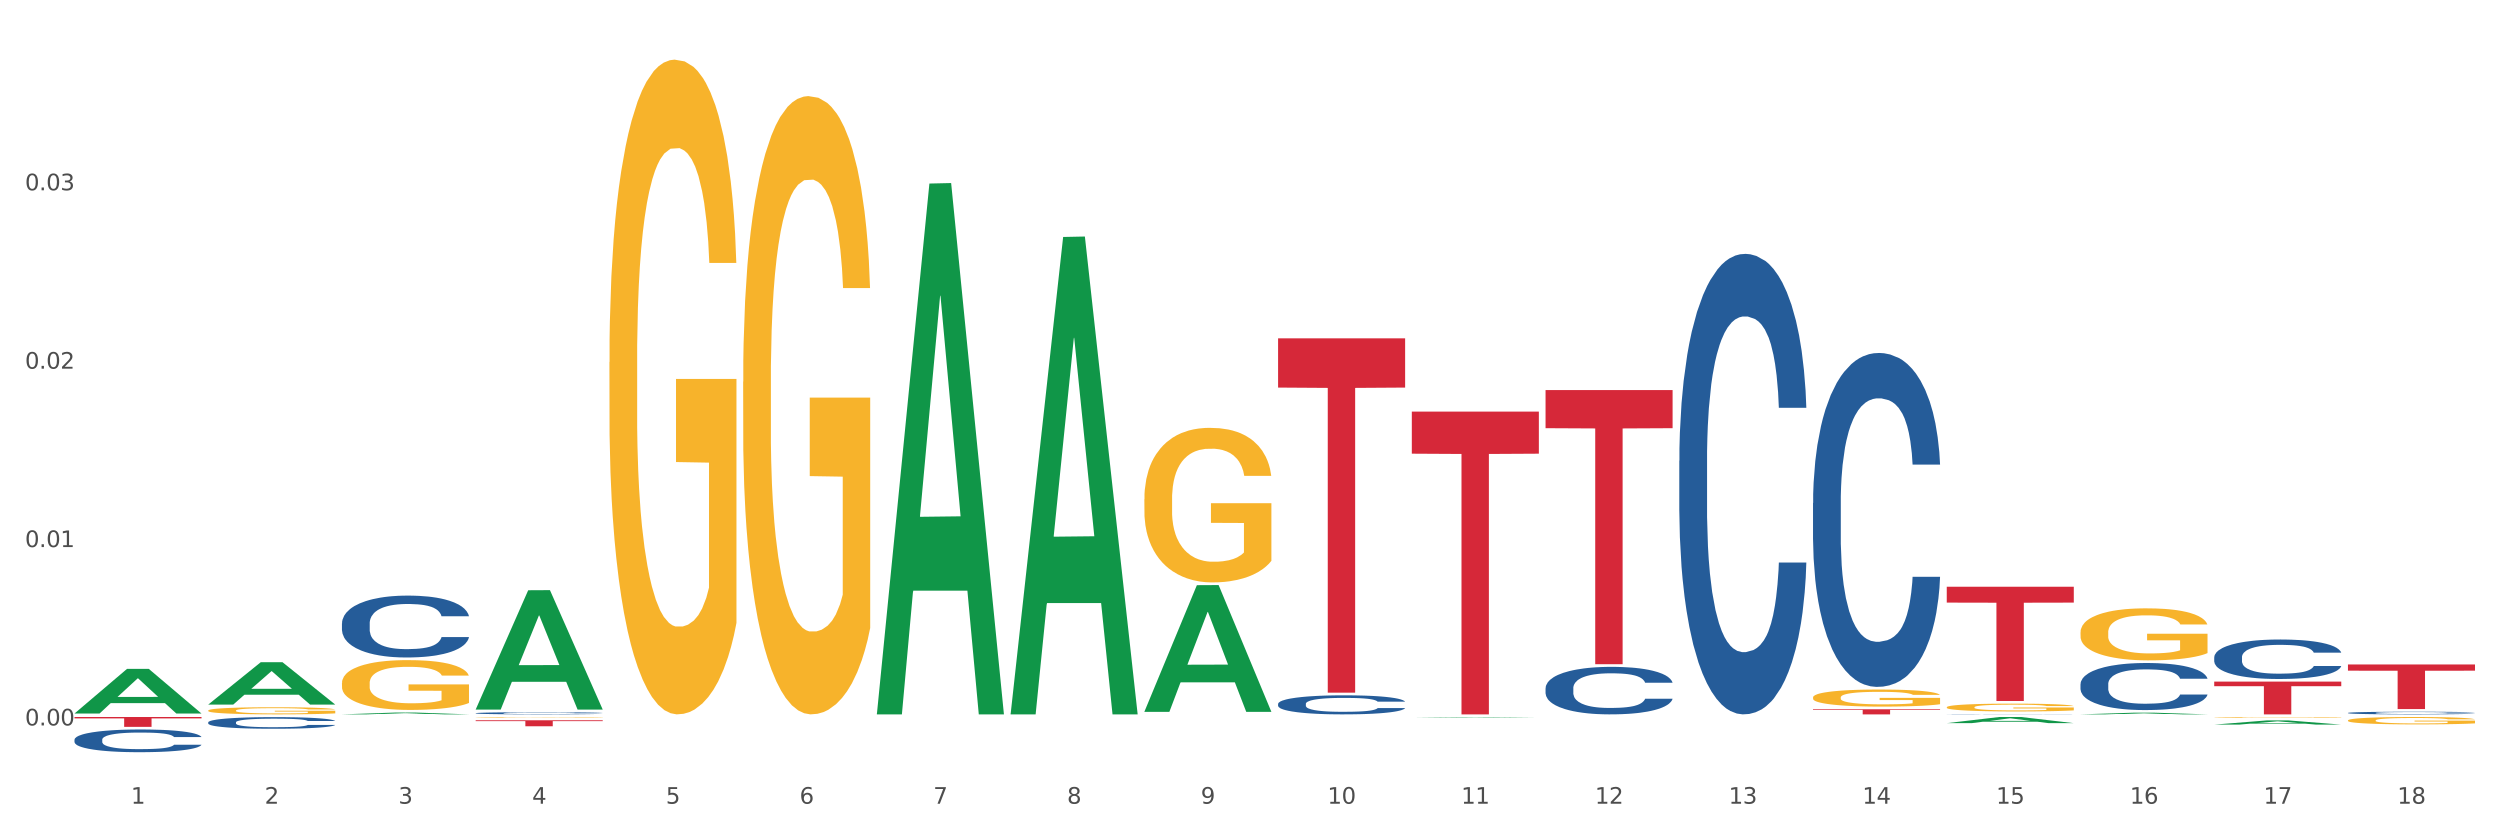 <?xml version="1.0" encoding="utf-8" standalone="no"?>
<!DOCTYPE svg PUBLIC "-//W3C//DTD SVG 1.1//EN"
  "http://www.w3.org/Graphics/SVG/1.1/DTD/svg11.dtd">
<svg xmlns:xlink="http://www.w3.org/1999/xlink" width="1080pt" height="360pt" viewBox="0 0 1080 360" xmlns="http://www.w3.org/2000/svg" version="1.1">
 <rect x="0" y="0" width="1080" height="360" fill="#333333" stroke="none"/>
 <defs>
  <style type="text/css">*{stroke-linejoin: round; stroke-linecap: butt}</style>
 </defs>
 <g id="figure_1">
  <g id="patch_1">
   <path d="M 0 360 
L 1080 360 
L 1080 0 
L 0 0 
z
" style="fill: #ffffff; stroke: #ffffff; stroke-linejoin: miter"/>
  </g>
  <g id="axes_1">
   <g id="matplotlib.axis_1">
    <g id="xtick_1">
     <g id="text_1">
      <!-- 1 -->
      <g style="fill: #4d4d4d" transform="translate(56.563 347.204) scale(0.096 -0.096)">
       <defs>
        <path id="DejaVuSans-31" d="M 794 531 
L 1825 531 
L 1825 4091 
L 703 3866 
L 703 4441 
L 1819 4666 
L 2450 4666 
L 2450 531 
L 3481 531 
L 3481 0 
L 794 0 
L 794 531 
z
" transform="scale(0.016)"/>
       </defs>
       <use xlink:href="#DejaVuSans-31"/>
      </g>
     </g>
    </g>
    <g id="xtick_2">
     <g id="text_2">
      <!-- 2 -->
      <g style="fill: #4d4d4d" transform="translate(114.336 347.204) scale(0.096 -0.096)">
       <defs>
        <path id="DejaVuSans-32" d="M 1228 531 
L 3431 531 
L 3431 0 
L 469 0 
L 469 531 
Q 828 903 1448 1529 
Q 2069 2156 2228 2338 
Q 2531 2678 2651 2914 
Q 2772 3150 2772 3378 
Q 2772 3750 2511 3984 
Q 2250 4219 1831 4219 
Q 1534 4219 1204 4116 
Q 875 4013 500 3803 
L 500 4441 
Q 881 4594 1212 4672 
Q 1544 4750 1819 4750 
Q 2544 4750 2975 4387 
Q 3406 4025 3406 3419 
Q 3406 3131 3298 2873 
Q 3191 2616 2906 2266 
Q 2828 2175 2409 1742 
Q 1991 1309 1228 531 
z
" transform="scale(0.016)"/>
       </defs>
       <use xlink:href="#DejaVuSans-32"/>
      </g>
     </g>
    </g>
    <g id="xtick_3">
     <g id="text_3">
      <!-- 3 -->
      <g style="fill: #4d4d4d" transform="translate(172.109 347.204) scale(0.096 -0.096)">
       <defs>
        <path id="DejaVuSans-33" d="M 2597 2516 
Q 3050 2419 3304 2112 
Q 3559 1806 3559 1356 
Q 3559 666 3084 287 
Q 2609 -91 1734 -91 
Q 1441 -91 1130 -33 
Q 819 25 488 141 
L 488 750 
Q 750 597 1062 519 
Q 1375 441 1716 441 
Q 2309 441 2620 675 
Q 2931 909 2931 1356 
Q 2931 1769 2642 2001 
Q 2353 2234 1838 2234 
L 1294 2234 
L 1294 2753 
L 1863 2753 
Q 2328 2753 2575 2939 
Q 2822 3125 2822 3475 
Q 2822 3834 2567 4026 
Q 2313 4219 1838 4219 
Q 1578 4219 1281 4162 
Q 984 4106 628 3988 
L 628 4550 
Q 988 4650 1302 4700 
Q 1616 4750 1894 4750 
Q 2613 4750 3031 4423 
Q 3450 4097 3450 3541 
Q 3450 3153 3228 2886 
Q 3006 2619 2597 2516 
z
" transform="scale(0.016)"/>
       </defs>
       <use xlink:href="#DejaVuSans-33"/>
      </g>
     </g>
    </g>
    <g id="xtick_4">
     <g id="text_4">
      <!-- 4 -->
      <g style="fill: #4d4d4d" transform="translate(229.882 347.204) scale(0.096 -0.096)">
       <defs>
        <path id="DejaVuSans-34" d="M 2419 4116 
L 825 1625 
L 2419 1625 
L 2419 4116 
z
M 2253 4666 
L 3047 4666 
L 3047 1625 
L 3713 1625 
L 3713 1100 
L 3047 1100 
L 3047 0 
L 2419 0 
L 2419 1100 
L 313 1100 
L 313 1709 
L 2253 4666 
z
" transform="scale(0.016)"/>
       </defs>
       <use xlink:href="#DejaVuSans-34"/>
      </g>
     </g>
    </g>
    <g id="xtick_5">
     <g id="text_5">
      <!-- 5 -->
      <g style="fill: #4d4d4d" transform="translate(287.655 347.204) scale(0.096 -0.096)">
       <defs>
        <path id="DejaVuSans-35" d="M 691 4666 
L 3169 4666 
L 3169 4134 
L 1269 4134 
L 1269 2991 
Q 1406 3038 1543 3061 
Q 1681 3084 1819 3084 
Q 2600 3084 3056 2656 
Q 3513 2228 3513 1497 
Q 3513 744 3044 326 
Q 2575 -91 1722 -91 
Q 1428 -91 1123 -41 
Q 819 9 494 109 
L 494 744 
Q 775 591 1075 516 
Q 1375 441 1709 441 
Q 2250 441 2565 725 
Q 2881 1009 2881 1497 
Q 2881 1984 2565 2268 
Q 2250 2553 1709 2553 
Q 1456 2553 1204 2497 
Q 953 2441 691 2322 
L 691 4666 
z
" transform="scale(0.016)"/>
       </defs>
       <use xlink:href="#DejaVuSans-35"/>
      </g>
     </g>
    </g>
    <g id="xtick_6">
     <g id="text_6">
      <!-- 6 -->
      <g style="fill: #4d4d4d" transform="translate(345.428 347.204) scale(0.096 -0.096)">
       <defs>
        <path id="DejaVuSans-36" d="M 2113 2584 
Q 1688 2584 1439 2293 
Q 1191 2003 1191 1497 
Q 1191 994 1439 701 
Q 1688 409 2113 409 
Q 2538 409 2786 701 
Q 3034 994 3034 1497 
Q 3034 2003 2786 2293 
Q 2538 2584 2113 2584 
z
M 3366 4563 
L 3366 3988 
Q 3128 4100 2886 4159 
Q 2644 4219 2406 4219 
Q 1781 4219 1451 3797 
Q 1122 3375 1075 2522 
Q 1259 2794 1537 2939 
Q 1816 3084 2150 3084 
Q 2853 3084 3261 2657 
Q 3669 2231 3669 1497 
Q 3669 778 3244 343 
Q 2819 -91 2113 -91 
Q 1303 -91 875 529 
Q 447 1150 447 2328 
Q 447 3434 972 4092 
Q 1497 4750 2381 4750 
Q 2619 4750 2861 4703 
Q 3103 4656 3366 4563 
z
" transform="scale(0.016)"/>
       </defs>
       <use xlink:href="#DejaVuSans-36"/>
      </g>
     </g>
    </g>
    <g id="xtick_7">
     <g id="text_7">
      <!-- 7 -->
      <g style="fill: #4d4d4d" transform="translate(403.201 347.204) scale(0.096 -0.096)">
       <defs>
        <path id="DejaVuSans-37" d="M 525 4666 
L 3525 4666 
L 3525 4397 
L 1831 0 
L 1172 0 
L 2766 4134 
L 525 4134 
L 525 4666 
z
" transform="scale(0.016)"/>
       </defs>
       <use xlink:href="#DejaVuSans-37"/>
      </g>
     </g>
    </g>
    <g id="xtick_8">
     <g id="text_8">
      <!-- 8 -->
      <g style="fill: #4d4d4d" transform="translate(460.974 347.204) scale(0.096 -0.096)">
       <defs>
        <path id="DejaVuSans-38" d="M 2034 2216 
Q 1584 2216 1326 1975 
Q 1069 1734 1069 1313 
Q 1069 891 1326 650 
Q 1584 409 2034 409 
Q 2484 409 2743 651 
Q 3003 894 3003 1313 
Q 3003 1734 2745 1975 
Q 2488 2216 2034 2216 
z
M 1403 2484 
Q 997 2584 770 2862 
Q 544 3141 544 3541 
Q 544 4100 942 4425 
Q 1341 4750 2034 4750 
Q 2731 4750 3128 4425 
Q 3525 4100 3525 3541 
Q 3525 3141 3298 2862 
Q 3072 2584 2669 2484 
Q 3125 2378 3379 2068 
Q 3634 1759 3634 1313 
Q 3634 634 3220 271 
Q 2806 -91 2034 -91 
Q 1263 -91 848 271 
Q 434 634 434 1313 
Q 434 1759 690 2068 
Q 947 2378 1403 2484 
z
M 1172 3481 
Q 1172 3119 1398 2916 
Q 1625 2713 2034 2713 
Q 2441 2713 2670 2916 
Q 2900 3119 2900 3481 
Q 2900 3844 2670 4047 
Q 2441 4250 2034 4250 
Q 1625 4250 1398 4047 
Q 1172 3844 1172 3481 
z
" transform="scale(0.016)"/>
       </defs>
       <use xlink:href="#DejaVuSans-38"/>
      </g>
     </g>
    </g>
    <g id="xtick_9">
     <g id="text_9">
      <!-- 9 -->
      <g style="fill: #4d4d4d" transform="translate(518.747 347.204) scale(0.096 -0.096)">
       <defs>
        <path id="DejaVuSans-39" d="M 703 97 
L 703 672 
Q 941 559 1184 500 
Q 1428 441 1663 441 
Q 2288 441 2617 861 
Q 2947 1281 2994 2138 
Q 2813 1869 2534 1725 
Q 2256 1581 1919 1581 
Q 1219 1581 811 2004 
Q 403 2428 403 3163 
Q 403 3881 828 4315 
Q 1253 4750 1959 4750 
Q 2769 4750 3195 4129 
Q 3622 3509 3622 2328 
Q 3622 1225 3098 567 
Q 2575 -91 1691 -91 
Q 1453 -91 1209 -44 
Q 966 3 703 97 
z
M 1959 2075 
Q 2384 2075 2632 2365 
Q 2881 2656 2881 3163 
Q 2881 3666 2632 3958 
Q 2384 4250 1959 4250 
Q 1534 4250 1286 3958 
Q 1038 3666 1038 3163 
Q 1038 2656 1286 2365 
Q 1534 2075 1959 2075 
z
" transform="scale(0.016)"/>
       </defs>
       <use xlink:href="#DejaVuSans-39"/>
      </g>
     </g>
    </g>
    <g id="xtick_10">
     <g id="text_10">
      <!-- 10 -->
      <g style="fill: #4d4d4d" transform="translate(573.466 347.204) scale(0.096 -0.096)">
       <defs>
        <path id="DejaVuSans-30" d="M 2034 4250 
Q 1547 4250 1301 3770 
Q 1056 3291 1056 2328 
Q 1056 1369 1301 889 
Q 1547 409 2034 409 
Q 2525 409 2770 889 
Q 3016 1369 3016 2328 
Q 3016 3291 2770 3770 
Q 2525 4250 2034 4250 
z
M 2034 4750 
Q 2819 4750 3233 4129 
Q 3647 3509 3647 2328 
Q 3647 1150 3233 529 
Q 2819 -91 2034 -91 
Q 1250 -91 836 529 
Q 422 1150 422 2328 
Q 422 3509 836 4129 
Q 1250 4750 2034 4750 
z
" transform="scale(0.016)"/>
       </defs>
       <use xlink:href="#DejaVuSans-31"/>
       <use xlink:href="#DejaVuSans-30" transform="translate(63.623 0)"/>
      </g>
     </g>
    </g>
    <g id="xtick_11">
     <g id="text_11">
      <!-- 11 -->
      <g style="fill: #4d4d4d" transform="translate(631.239 347.204) scale(0.096 -0.096)">
       <use xlink:href="#DejaVuSans-31"/>
       <use xlink:href="#DejaVuSans-31" transform="translate(63.623 0)"/>
      </g>
     </g>
    </g>
    <g id="xtick_12">
     <g id="text_12">
      <!-- 12 -->
      <g style="fill: #4d4d4d" transform="translate(689.012 347.204) scale(0.096 -0.096)">
       <use xlink:href="#DejaVuSans-31"/>
       <use xlink:href="#DejaVuSans-32" transform="translate(63.623 0)"/>
      </g>
     </g>
    </g>
    <g id="xtick_13">
     <g id="text_13">
      <!-- 13 -->
      <g style="fill: #4d4d4d" transform="translate(746.785 347.204) scale(0.096 -0.096)">
       <use xlink:href="#DejaVuSans-31"/>
       <use xlink:href="#DejaVuSans-33" transform="translate(63.623 0)"/>
      </g>
     </g>
    </g>
    <g id="xtick_14">
     <g id="text_14">
      <!-- 14 -->
      <g style="fill: #4d4d4d" transform="translate(804.558 347.204) scale(0.096 -0.096)">
       <use xlink:href="#DejaVuSans-31"/>
       <use xlink:href="#DejaVuSans-34" transform="translate(63.623 0)"/>
      </g>
     </g>
    </g>
    <g id="xtick_15">
     <g id="text_15">
      <!-- 15 -->
      <g style="fill: #4d4d4d" transform="translate(862.331 347.204) scale(0.096 -0.096)">
       <use xlink:href="#DejaVuSans-31"/>
       <use xlink:href="#DejaVuSans-35" transform="translate(63.623 0)"/>
      </g>
     </g>
    </g>
    <g id="xtick_16">
     <g id="text_16">
      <!-- 16 -->
      <g style="fill: #4d4d4d" transform="translate(920.104 347.204) scale(0.096 -0.096)">
       <use xlink:href="#DejaVuSans-31"/>
       <use xlink:href="#DejaVuSans-36" transform="translate(63.623 0)"/>
      </g>
     </g>
    </g>
    <g id="xtick_17">
     <g id="text_17">
      <!-- 17 -->
      <g style="fill: #4d4d4d" transform="translate(977.877 347.204) scale(0.096 -0.096)">
       <use xlink:href="#DejaVuSans-31"/>
       <use xlink:href="#DejaVuSans-37" transform="translate(63.623 0)"/>
      </g>
     </g>
    </g>
    <g id="xtick_18">
     <g id="text_18">
      <!-- 18 -->
      <g style="fill: #4d4d4d" transform="translate(1035.65 347.204) scale(0.096 -0.096)">
       <use xlink:href="#DejaVuSans-31"/>
       <use xlink:href="#DejaVuSans-38" transform="translate(63.623 0)"/>
      </g>
     </g>
    </g>
    <g id="xtick_19"/>
    <g id="xtick_20"/>
    <g id="xtick_21"/>
    <g id="xtick_22"/>
    <g id="xtick_23"/>
    <g id="xtick_24"/>
    <g id="xtick_25"/>
    <g id="xtick_26"/>
    <g id="xtick_27"/>
    <g id="xtick_28"/>
    <g id="xtick_29"/>
    <g id="xtick_30"/>
    <g id="xtick_31"/>
    <g id="xtick_32"/>
    <g id="xtick_33"/>
    <g id="xtick_34"/>
    <g id="xtick_35"/>
   </g>
   <g id="matplotlib.axis_2">
    <g id="ytick_1">
     <g id="text_19">
      <!-- 0.00 -->
      <g style="fill: #4d4d4d" transform="translate(10.8 313.393) scale(0.096 -0.096)">
       <defs>
        <path id="DejaVuSans-2e" d="M 684 794 
L 1344 794 
L 1344 0 
L 684 0 
L 684 794 
z
" transform="scale(0.016)"/>
       </defs>
       <use xlink:href="#DejaVuSans-30"/>
       <use xlink:href="#DejaVuSans-2e" transform="translate(63.623 0)"/>
       <use xlink:href="#DejaVuSans-30" transform="translate(95.41 0)"/>
       <use xlink:href="#DejaVuSans-30" transform="translate(159.033 0)"/>
      </g>
     </g>
    </g>
    <g id="ytick_2">
     <g id="text_20">
      <!-- 0.01 -->
      <g style="fill: #4d4d4d" transform="translate(10.8 236.333) scale(0.096 -0.096)">
       <use xlink:href="#DejaVuSans-30"/>
       <use xlink:href="#DejaVuSans-2e" transform="translate(63.623 0)"/>
       <use xlink:href="#DejaVuSans-30" transform="translate(95.41 0)"/>
       <use xlink:href="#DejaVuSans-31" transform="translate(159.033 0)"/>
      </g>
     </g>
    </g>
    <g id="ytick_3">
     <g id="text_21">
      <!-- 0.02 -->
      <g style="fill: #4d4d4d" transform="translate(10.8 159.273) scale(0.096 -0.096)">
       <use xlink:href="#DejaVuSans-30"/>
       <use xlink:href="#DejaVuSans-2e" transform="translate(63.623 0)"/>
       <use xlink:href="#DejaVuSans-30" transform="translate(95.41 0)"/>
       <use xlink:href="#DejaVuSans-32" transform="translate(159.033 0)"/>
      </g>
     </g>
    </g>
    <g id="ytick_4">
     <g id="text_22">
      <!-- 0.03 -->
      <g style="fill: #4d4d4d" transform="translate(10.8 82.214) scale(0.096 -0.096)">
       <use xlink:href="#DejaVuSans-30"/>
       <use xlink:href="#DejaVuSans-2e" transform="translate(63.623 0)"/>
       <use xlink:href="#DejaVuSans-30" transform="translate(95.41 0)"/>
       <use xlink:href="#DejaVuSans-33" transform="translate(159.033 0)"/>
      </g>
     </g>
    </g>
    <g id="ytick_5"/>
    <g id="ytick_6"/>
    <g id="ytick_7"/>
    <g id="ytick_8"/>
   </g>
   <g id="PolyCollection_1">
    <path d="M 956.543 309.902 
L 956.607 309.902 
L 956.607 309.89 
L 956.737 309.881 
L 957.385 309.858 
L 958.357 309.839 
L 959.07 309.828 
L 959.783 309.82 
L 960.625 309.812 
L 961.662 309.803 
L 963.541 309.79 
L 964.707 309.784 
L 966.133 309.777 
L 968.725 309.767 
L 970.604 309.762 
L 972.548 309.757 
L 975.723 309.752 
L 977.797 309.749 
L 980 309.747 
L 982.656 309.746 
L 984.665 309.746 
L 989.072 309.747 
L 992.83 309.749 
L 994.644 309.752 
L 996.977 309.755 
L 998.208 309.758 
L 1000.217 309.763 
L 1002.29 309.769 
L 1003.716 309.775 
L 1005.854 309.785 
L 1007.474 309.796 
L 1008.965 309.809 
L 1009.742 309.818 
L 1010.325 309.826 
L 1010.844 309.836 
L 1011.362 309.851 
L 999.698 309.851 
L 999.245 309.84 
L 998.532 309.83 
L 997.495 309.82 
L 996.588 309.814 
L 995.033 309.806 
L 993.607 309.801 
L 992.117 309.797 
L 990.303 309.794 
L 988.877 309.793 
L 986.868 309.791 
L 982.916 309.792 
L 980.259 309.794 
L 978.445 309.797 
L 977.278 309.8 
L 976.241 309.803 
L 975.075 309.807 
L 973.714 309.814 
L 972.742 309.82 
L 971.77 309.827 
L 970.993 309.835 
L 970.28 309.843 
L 969.697 309.853 
L 969.243 309.862 
L 968.854 309.874 
L 968.53 309.893 
L 968.53 309.936 
L 968.66 309.945 
L 968.984 309.958 
L 969.373 309.967 
L 970.021 309.979 
L 970.604 309.986 
L 971.706 309.998 
L 972.937 310.007 
L 973.909 310.013 
L 974.881 310.018 
L 976.565 310.024 
L 978.445 310.03 
L 980.065 310.033 
L 982.268 310.036 
L 983.758 310.038 
L 985.054 310.038 
L 988.229 310.038 
L 990.497 310.037 
L 993.024 310.035 
L 994.968 310.032 
L 996.588 310.029 
L 998.403 310.024 
L 999.569 310.018 
L 999.569 309.954 
L 985.313 309.953 
L 985.313 309.911 
L 1011.427 309.911 
L 1011.427 310.036 
L 1010.325 310.043 
L 1009.094 310.049 
L 1007.798 310.054 
L 1005.854 310.061 
L 1003.522 310.067 
L 1001.448 310.071 
L 999.245 310.075 
L 996.653 310.078 
L 993.283 310.081 
L 991.21 310.082 
L 988.618 310.083 
L 985.572 310.084 
L 982.916 310.083 
L 980.324 310.082 
L 977.602 310.079 
L 974.945 310.075 
L 972.937 310.071 
L 970.928 310.066 
L 968.79 310.059 
L 967.105 310.053 
L 965.809 310.048 
L 964.383 310.04 
L 962.828 310.031 
L 961.662 310.023 
L 960.625 310.014 
L 959.523 310.003 
L 958.746 309.994 
L 957.968 309.982 
L 957.515 309.973 
L 956.996 309.959 
L 956.607 309.939 
L 956.543 309.902 
z
" clip-path="url(#p7f0680ee85)" style="fill: #f7b32b"/>
    <path d="M 321.04 164.934 
L 321.105 164.69 
L 321.105 155.909 
L 321.234 148.347 
L 321.882 130.052 
L 322.854 114.928 
L 323.567 106.879 
L 324.28 100.293 
L 325.122 93.706 
L 326.159 86.876 
L 328.038 76.875 
L 329.205 71.753 
L 330.63 66.386 
L 333.222 58.58 
L 335.101 54.19 
L 337.045 50.531 
L 340.22 46.14 
L 342.294 44.188 
L 344.497 42.725 
L 347.154 41.749 
L 349.162 41.505 
L 353.569 42.237 
L 357.327 44.432 
L 359.141 46.14 
L 361.474 49.067 
L 362.705 51.018 
L 364.714 54.921 
L 366.788 60.044 
L 368.213 64.435 
L 370.352 72.728 
L 371.972 81.022 
L 373.462 91.267 
L 374.239 98.341 
L 374.823 104.927 
L 375.341 112.489 
L 375.859 124.442 
L 364.196 124.442 
L 363.742 115.904 
L 363.029 107.854 
L 361.993 100.049 
L 361.085 95.17 
L 359.53 89.072 
L 358.105 85.169 
L 356.614 82.242 
L 354.8 79.802 
L 353.374 78.583 
L 351.366 77.607 
L 347.413 77.851 
L 344.756 79.802 
L 342.942 82.242 
L 341.775 84.437 
L 340.739 86.876 
L 339.572 90.291 
L 338.212 95.414 
L 337.24 100.049 
L 336.268 105.903 
L 335.49 111.757 
L 334.777 118.587 
L 334.194 125.905 
L 333.74 133.467 
L 333.352 142.737 
L 333.028 158.104 
L 333.028 191.523 
L 333.157 199.085 
L 333.481 209.086 
L 333.87 216.648 
L 334.518 225.673 
L 335.101 231.771 
L 336.203 240.553 
L 337.434 247.871 
L 338.406 252.506 
L 339.378 256.409 
L 341.063 261.775 
L 342.942 266.166 
L 344.562 268.849 
L 346.765 271.288 
L 348.255 272.264 
L 349.551 272.752 
L 352.726 272.752 
L 354.994 272.02 
L 357.521 270.313 
L 359.465 268.117 
L 361.085 265.434 
L 362.9 261.043 
L 364.066 256.896 
L 364.066 205.915 
L 349.81 205.671 
L 349.81 171.764 
L 375.924 171.764 
L 375.924 271.288 
L 374.823 276.411 
L 373.591 281.046 
L 372.296 285.192 
L 370.352 290.315 
L 368.019 295.194 
L 365.945 298.609 
L 363.742 301.536 
L 361.15 304.219 
L 357.781 306.658 
L 355.707 307.634 
L 353.115 308.366 
L 350.07 308.61 
L 347.413 308.122 
L 344.821 306.902 
L 342.099 304.707 
L 339.443 301.536 
L 337.434 298.365 
L 335.425 294.462 
L 333.287 289.339 
L 331.602 284.461 
L 330.306 280.07 
L 328.881 274.459 
L 327.325 267.141 
L 326.159 260.555 
L 325.122 253.725 
L 324.021 244.944 
L 323.243 237.382 
L 322.465 227.869 
L 322.012 220.795 
L 321.493 209.818 
L 321.105 194.45 
L 321.04 164.934 
z
" clip-path="url(#p7f0680ee85)" style="fill: #f7b32b"/>
    <path d="M 263.267 156.465 
L 263.332 156.206 
L 263.332 146.907 
L 263.461 138.9 
L 264.109 119.526 
L 265.081 103.511 
L 265.794 94.987 
L 266.507 88.012 
L 267.349 81.038 
L 268.386 73.805 
L 270.265 63.215 
L 271.432 57.79 
L 272.857 52.107 
L 275.449 43.841 
L 277.328 39.192 
L 279.272 35.317 
L 282.447 30.667 
L 284.521 28.601 
L 286.724 27.051 
L 289.381 26.018 
L 291.389 25.759 
L 295.796 26.534 
L 299.554 28.859 
L 301.368 30.667 
L 303.701 33.767 
L 304.932 35.834 
L 306.941 39.967 
L 309.015 45.391 
L 310.44 50.041 
L 312.579 58.823 
L 314.199 67.606 
L 315.689 78.455 
L 316.466 85.946 
L 317.05 92.92 
L 317.568 100.928 
L 318.086 113.585 
L 306.423 113.585 
L 305.969 104.544 
L 305.256 96.02 
L 304.22 87.754 
L 303.312 82.588 
L 301.757 76.13 
L 300.332 71.997 
L 298.841 68.897 
L 297.027 66.314 
L 295.601 65.023 
L 293.593 63.989 
L 289.64 64.248 
L 286.983 66.314 
L 285.169 68.897 
L 284.002 71.222 
L 282.966 73.805 
L 281.799 77.422 
L 280.439 82.846 
L 279.467 87.754 
L 278.495 93.954 
L 277.717 100.153 
L 277.004 107.386 
L 276.421 115.135 
L 275.967 123.143 
L 275.579 132.958 
L 275.255 149.232 
L 275.255 184.621 
L 275.384 192.628 
L 275.708 203.219 
L 276.097 211.227 
L 276.745 220.784 
L 277.328 227.242 
L 278.43 236.541 
L 279.661 244.29 
L 280.633 249.198 
L 281.605 253.331 
L 283.29 259.014 
L 285.169 263.664 
L 286.789 266.505 
L 288.992 269.088 
L 290.482 270.121 
L 291.778 270.638 
L 294.953 270.638 
L 297.221 269.863 
L 299.748 268.055 
L 301.692 265.73 
L 303.312 262.889 
L 305.127 258.239 
L 306.293 253.848 
L 306.293 199.861 
L 292.037 199.603 
L 292.037 163.697 
L 318.151 163.697 
L 318.151 269.088 
L 317.05 274.513 
L 315.819 279.421 
L 314.523 283.812 
L 312.579 289.236 
L 310.246 294.403 
L 308.172 298.019 
L 305.969 301.119 
L 303.377 303.96 
L 300.008 306.543 
L 297.934 307.577 
L 295.342 308.351 
L 292.297 308.61 
L 289.64 308.093 
L 287.048 306.802 
L 284.326 304.477 
L 281.67 301.119 
L 279.661 297.761 
L 277.652 293.628 
L 275.514 288.203 
L 273.829 283.037 
L 272.533 278.387 
L 271.108 272.446 
L 269.552 264.697 
L 268.386 257.723 
L 267.349 250.49 
L 266.248 241.191 
L 265.47 233.183 
L 264.692 223.109 
L 264.239 215.618 
L 263.721 203.994 
L 263.332 187.72 
L 263.267 156.465 
z
" clip-path="url(#p7f0680ee85)" style="fill: #f7b32b"/>
    <path d="M 205.494 309.872 
L 205.559 309.872 
L 205.559 309.863 
L 205.688 309.855 
L 206.336 309.836 
L 207.308 309.821 
L 208.021 309.813 
L 208.734 309.806 
L 209.576 309.799 
L 210.613 309.792 
L 212.492 309.782 
L 213.659 309.777 
L 215.084 309.771 
L 217.676 309.763 
L 219.555 309.759 
L 221.499 309.755 
L 224.674 309.75 
L 226.748 309.748 
L 228.951 309.747 
L 231.608 309.746 
L 233.616 309.746 
L 238.023 309.746 
L 241.781 309.749 
L 243.595 309.75 
L 245.928 309.753 
L 247.159 309.755 
L 249.168 309.759 
L 251.242 309.765 
L 252.667 309.769 
L 254.806 309.778 
L 256.426 309.786 
L 257.916 309.797 
L 258.694 309.804 
L 259.277 309.811 
L 259.795 309.818 
L 260.313 309.831 
L 248.65 309.831 
L 248.196 309.822 
L 247.483 309.814 
L 246.447 309.806 
L 245.539 309.801 
L 243.984 309.794 
L 242.559 309.79 
L 241.068 309.787 
L 239.254 309.785 
L 237.828 309.784 
L 235.82 309.783 
L 231.867 309.783 
L 229.21 309.785 
L 227.396 309.787 
L 226.229 309.79 
L 225.193 309.792 
L 224.026 309.796 
L 222.666 309.801 
L 221.694 309.806 
L 220.722 309.812 
L 219.944 309.818 
L 219.231 309.825 
L 218.648 309.832 
L 218.194 309.84 
L 217.806 309.849 
L 217.482 309.865 
L 217.482 309.899 
L 217.611 309.907 
L 217.935 309.917 
L 218.324 309.925 
L 218.972 309.934 
L 219.555 309.941 
L 220.657 309.95 
L 221.888 309.957 
L 222.86 309.962 
L 223.832 309.966 
L 225.517 309.971 
L 227.396 309.976 
L 229.016 309.979 
L 231.219 309.981 
L 232.709 309.982 
L 234.005 309.983 
L 237.18 309.983 
L 239.448 309.982 
L 241.975 309.98 
L 243.919 309.978 
L 245.539 309.975 
L 247.354 309.971 
L 248.52 309.966 
L 248.52 309.914 
L 234.264 309.914 
L 234.264 309.879 
L 260.378 309.879 
L 260.378 309.981 
L 259.277 309.986 
L 258.046 309.991 
L 256.75 309.995 
L 254.806 310.001 
L 252.473 310.006 
L 250.399 310.009 
L 248.196 310.012 
L 245.604 310.015 
L 242.235 310.017 
L 240.161 310.018 
L 237.569 310.019 
L 234.524 310.019 
L 231.867 310.019 
L 229.275 310.018 
L 226.553 310.015 
L 223.897 310.012 
L 221.888 310.009 
L 219.879 310.005 
L 217.741 310 
L 216.056 309.995 
L 214.76 309.99 
L 213.335 309.984 
L 211.779 309.977 
L 210.613 309.97 
L 209.576 309.963 
L 208.475 309.954 
L 207.697 309.946 
L 206.92 309.937 
L 206.466 309.929 
L 205.948 309.918 
L 205.559 309.902 
L 205.494 309.872 
z
" clip-path="url(#p7f0680ee85)" style="fill: #f7b32b"/>
    <path d="M 956.543 313.03 
L 956.599 313.028 
L 979.232 311.221 
L 988.625 311.22 
L 1011.427 313.033 
L 1000.563 313.033 
L 995.641 312.611 
L 972.272 312.611 
L 972.103 312.618 
L 967.35 313.033 
L 956.543 313.033 
L 956.543 313.03 
L 975.215 312.359 
L 992.698 312.357 
L 984.041 311.606 
L 983.928 311.603 
L 983.815 311.608 
L 975.158 312.357 
L 975.215 312.359 
L 956.543 313.03 
z
" clip-path="url(#p7f0680ee85)" style="fill: #109648"/>
    <path d="M 898.77 308.608 
L 898.826 308.608 
L 921.459 307.884 
L 930.852 307.883 
L 953.654 308.61 
L 942.79 308.61 
L 937.868 308.441 
L 914.499 308.441 
L 914.33 308.443 
L 909.577 308.61 
L 898.77 308.61 
L 898.77 308.608 
L 917.442 308.34 
L 934.925 308.339 
L 926.268 308.038 
L 926.155 308.037 
L 926.042 308.039 
L 917.385 308.339 
L 917.442 308.34 
L 898.77 308.608 
z
" clip-path="url(#p7f0680ee85)" style="fill: #109648"/>
    <path d="M 147.721 308.608 
L 147.778 308.608 
L 170.41 307.828 
L 179.803 307.827 
L 202.605 308.61 
L 191.742 308.61 
L 186.819 308.428 
L 163.451 308.428 
L 163.281 308.43 
L 158.528 308.61 
L 147.721 308.61 
L 147.721 308.608 
L 166.393 308.319 
L 183.877 308.318 
L 175.22 307.994 
L 175.107 307.992 
L 174.993 307.995 
L 166.336 308.318 
L 166.393 308.319 
L 147.721 308.608 
z
" clip-path="url(#p7f0680ee85)" style="fill: #109648"/>
    <path d="M 1014.316 311.222 
L 1014.38 311.219 
L 1014.38 311.114 
L 1014.51 311.024 
L 1015.158 310.805 
L 1016.13 310.624 
L 1016.843 310.528 
L 1017.556 310.449 
L 1018.398 310.37 
L 1019.435 310.288 
L 1021.314 310.169 
L 1022.48 310.108 
L 1023.906 310.043 
L 1026.498 309.95 
L 1028.377 309.897 
L 1030.321 309.854 
L 1033.496 309.801 
L 1035.57 309.778 
L 1037.773 309.76 
L 1040.429 309.749 
L 1042.438 309.746 
L 1046.845 309.754 
L 1050.603 309.781 
L 1052.417 309.801 
L 1054.75 309.836 
L 1055.981 309.86 
L 1057.99 309.906 
L 1060.063 309.968 
L 1061.489 310.02 
L 1063.627 310.119 
L 1065.247 310.218 
L 1066.738 310.341 
L 1067.515 310.426 
L 1068.098 310.504 
L 1068.617 310.595 
L 1069.135 310.738 
L 1057.471 310.738 
L 1057.018 310.636 
L 1056.305 310.539 
L 1055.268 310.446 
L 1054.361 310.388 
L 1052.806 310.315 
L 1051.38 310.268 
L 1049.89 310.233 
L 1048.076 310.204 
L 1046.65 310.189 
L 1044.641 310.178 
L 1040.689 310.181 
L 1038.032 310.204 
L 1036.218 310.233 
L 1035.051 310.259 
L 1034.014 310.288 
L 1032.848 310.329 
L 1031.487 310.391 
L 1030.515 310.446 
L 1029.543 310.516 
L 1028.766 310.586 
L 1028.053 310.668 
L 1027.47 310.755 
L 1027.016 310.846 
L 1026.627 310.957 
L 1026.303 311.141 
L 1026.303 311.54 
L 1026.433 311.631 
L 1026.757 311.75 
L 1027.146 311.841 
L 1027.794 311.949 
L 1028.377 312.022 
L 1029.479 312.127 
L 1030.71 312.214 
L 1031.682 312.27 
L 1032.654 312.317 
L 1034.338 312.381 
L 1036.218 312.433 
L 1037.838 312.465 
L 1040.041 312.495 
L 1041.531 312.506 
L 1042.827 312.512 
L 1046.002 312.512 
L 1048.27 312.503 
L 1050.797 312.483 
L 1052.741 312.457 
L 1054.361 312.425 
L 1056.176 312.372 
L 1057.342 312.322 
L 1057.342 311.713 
L 1043.086 311.71 
L 1043.086 311.304 
L 1069.2 311.304 
L 1069.2 312.495 
L 1068.098 312.556 
L 1066.867 312.611 
L 1065.571 312.661 
L 1063.627 312.722 
L 1061.295 312.781 
L 1059.221 312.821 
L 1057.018 312.856 
L 1054.426 312.889 
L 1051.056 312.918 
L 1048.983 312.929 
L 1046.391 312.938 
L 1043.345 312.941 
L 1040.689 312.935 
L 1038.097 312.921 
L 1035.375 312.894 
L 1032.718 312.856 
L 1030.71 312.819 
L 1028.701 312.772 
L 1026.563 312.711 
L 1024.878 312.652 
L 1023.582 312.6 
L 1022.156 312.533 
L 1020.601 312.445 
L 1019.435 312.366 
L 1018.398 312.284 
L 1017.296 312.179 
L 1016.519 312.089 
L 1015.741 311.975 
L 1015.288 311.891 
L 1014.769 311.759 
L 1014.38 311.575 
L 1014.316 311.222 
z
" clip-path="url(#p7f0680ee85)" style="fill: #f7b32b"/>
    <path d="M 378.813 308.179 
L 378.869 307.963 
L 401.502 79.292 
L 410.895 79.077 
L 433.697 308.61 
L 422.834 308.61 
L 417.911 255.16 
L 394.543 255.16 
L 394.373 256.022 
L 389.62 308.61 
L 378.813 308.61 
L 378.813 308.179 
L 397.485 223.262 
L 414.969 223.047 
L 406.312 128.001 
L 406.198 127.57 
L 406.085 128.216 
L 397.428 223.047 
L 397.485 223.262 
L 378.813 308.179 
z
" clip-path="url(#p7f0680ee85)" style="fill: #109648"/>
    <path d="M 89.948 304.355 
L 90.005 304.338 
L 112.637 286.082 
L 122.03 286.065 
L 144.832 304.389 
L 133.969 304.389 
L 129.046 300.122 
L 105.678 300.122 
L 105.508 300.191 
L 100.755 304.389 
L 89.948 304.389 
L 89.948 304.355 
L 108.62 297.576 
L 126.104 297.559 
L 117.447 289.971 
L 117.334 289.937 
L 117.22 289.988 
L 108.563 297.559 
L 108.62 297.576 
L 89.948 304.355 
z
" clip-path="url(#p7f0680ee85)" style="fill: #109648"/>
    <path d="M 32.175 308.225 
L 32.232 308.206 
L 54.864 288.96 
L 64.257 288.942 
L 87.059 308.261 
L 76.196 308.261 
L 71.273 303.762 
L 47.905 303.762 
L 47.735 303.835 
L 42.982 308.261 
L 32.175 308.261 
L 32.175 308.225 
L 50.847 301.078 
L 68.331 301.059 
L 59.674 293.06 
L 59.561 293.023 
L 59.447 293.078 
L 50.79 301.059 
L 50.847 301.078 
L 32.175 308.225 
z
" clip-path="url(#p7f0680ee85)" style="fill: #109648"/>
    <path d="M 205.494 306.443 
L 205.551 306.395 
L 228.183 254.986 
L 237.576 254.937 
L 260.378 306.54 
L 249.515 306.54 
L 244.592 294.524 
L 221.224 294.524 
L 221.054 294.718 
L 216.301 306.54 
L 205.494 306.54 
L 205.494 306.443 
L 224.166 287.353 
L 241.65 287.304 
L 232.993 265.936 
L 232.88 265.839 
L 232.766 265.985 
L 224.109 287.304 
L 224.166 287.353 
L 205.494 306.443 
z
" clip-path="url(#p7f0680ee85)" style="fill: #109648"/>
    <path d="M 436.586 308.222 
L 436.642 308.028 
L 459.275 102.37 
L 468.668 102.176 
L 491.47 308.61 
L 480.606 308.61 
L 475.684 260.539 
L 452.316 260.539 
L 452.146 261.314 
L 447.393 308.61 
L 436.586 308.61 
L 436.586 308.222 
L 455.258 231.851 
L 472.742 231.658 
L 464.085 146.177 
L 463.971 145.789 
L 463.858 146.37 
L 455.201 231.658 
L 455.258 231.851 
L 436.586 308.222 
z
" clip-path="url(#p7f0680ee85)" style="fill: #109648"/>
    <path d="M 1014.316 287.061 
L 1069.2 287.061 
L 1069.2 289.738 
L 1047.61 289.756 
L 1047.61 306.326 
L 1035.775 306.326 
L 1035.775 289.756 
L 1014.316 289.738 
L 1014.316 287.079 
L 1014.316 287.061 
z
" clip-path="url(#p7f0680ee85)" style="fill: #d62839"/>
    <path d="M 1014.316 307.978 
L 1014.381 307.977 
L 1014.381 307.947 
L 1014.575 307.907 
L 1015.289 307.834 
L 1016.197 307.779 
L 1017.754 307.714 
L 1018.597 307.686 
L 1019.7 307.656 
L 1021.971 307.607 
L 1024.566 307.565 
L 1026.382 307.542 
L 1027.745 307.527 
L 1030.794 307.501 
L 1032.546 307.489 
L 1034.362 307.48 
L 1035.919 307.473 
L 1038.514 307.466 
L 1040.59 307.463 
L 1042.99 307.462 
L 1045.002 307.463 
L 1047.661 307.467 
L 1051.554 307.48 
L 1053.046 307.487 
L 1055.057 307.5 
L 1057.133 307.516 
L 1058.82 307.533 
L 1060.766 307.557 
L 1062.777 307.589 
L 1064.724 307.629 
L 1066.086 307.665 
L 1067.189 307.704 
L 1068.162 307.751 
L 1068.876 307.803 
L 1069.2 307.846 
L 1057.328 307.846 
L 1057.003 307.807 
L 1056.355 307.765 
L 1055.706 307.737 
L 1054.992 307.714 
L 1053.889 307.687 
L 1052.916 307.671 
L 1051.294 307.651 
L 1049.802 307.638 
L 1048.57 307.631 
L 1047.078 307.624 
L 1043.899 307.618 
L 1041.628 307.618 
L 1040.201 307.62 
L 1038.449 307.625 
L 1036.957 307.633 
L 1035.205 307.645 
L 1033.843 307.659 
L 1032.481 307.677 
L 1031.702 307.689 
L 1030.534 307.712 
L 1029.756 307.731 
L 1028.718 307.764 
L 1028.134 307.787 
L 1027.096 307.847 
L 1026.642 307.891 
L 1026.447 307.921 
L 1026.318 307.955 
L 1026.318 308.118 
L 1026.707 308.192 
L 1027.031 308.223 
L 1027.55 308.259 
L 1028.523 308.305 
L 1029.951 308.35 
L 1031.443 308.382 
L 1032.675 308.402 
L 1033.843 308.417 
L 1035.011 308.428 
L 1036.438 308.439 
L 1037.606 308.445 
L 1039.357 308.452 
L 1041.433 308.455 
L 1043.055 308.455 
L 1046.364 308.449 
L 1047.856 308.444 
L 1049.283 308.437 
L 1050.84 308.425 
L 1052.073 308.413 
L 1052.787 308.403 
L 1053.954 308.383 
L 1054.863 308.362 
L 1055.641 308.338 
L 1056.16 308.317 
L 1056.744 308.286 
L 1057.198 308.25 
L 1057.328 308.231 
L 1069.2 308.231 
L 1068.94 308.269 
L 1068.486 308.306 
L 1067.578 308.355 
L 1066.864 308.383 
L 1065.762 308.418 
L 1064.594 308.447 
L 1062.972 308.48 
L 1061.48 308.504 
L 1059.923 308.525 
L 1058.236 308.544 
L 1055.187 308.57 
L 1054.084 308.577 
L 1051.749 308.59 
L 1049.932 308.597 
L 1047.272 308.605 
L 1044.547 308.609 
L 1041.693 308.61 
L 1039.163 308.608 
L 1036.373 308.601 
L 1034.622 308.595 
L 1032.675 308.586 
L 1030.405 308.571 
L 1028.264 308.553 
L 1026.253 308.532 
L 1024.371 308.508 
L 1022.62 308.481 
L 1020.349 308.436 
L 1018.662 308.392 
L 1017.43 308.351 
L 1016.586 308.316 
L 1015.743 308.272 
L 1015.289 308.242 
L 1014.575 308.168 
L 1014.316 308.1 
L 1014.316 307.978 
z
" clip-path="url(#p7f0680ee85)" style="fill: #255c99"/>
    <path d="M 956.543 283.93 
L 956.608 283.914 
L 956.608 283.478 
L 956.802 282.886 
L 957.516 281.795 
L 958.424 280.969 
L 959.981 280.003 
L 960.824 279.598 
L 961.927 279.146 
L 964.198 278.413 
L 966.793 277.79 
L 968.609 277.447 
L 969.972 277.229 
L 973.021 276.839 
L 974.773 276.668 
L 976.589 276.528 
L 978.146 276.434 
L 980.741 276.325 
L 982.817 276.278 
L 985.217 276.263 
L 987.229 276.278 
L 989.888 276.341 
L 993.781 276.528 
L 995.273 276.637 
L 997.284 276.824 
L 999.36 277.073 
L 1001.047 277.322 
L 1002.993 277.681 
L 1005.004 278.148 
L 1006.951 278.74 
L 1008.313 279.286 
L 1009.416 279.862 
L 1010.389 280.564 
L 1011.103 281.327 
L 1011.427 281.966 
L 999.555 281.966 
L 999.231 281.39 
L 998.582 280.766 
L 997.933 280.346 
L 997.219 280.003 
L 996.116 279.613 
L 995.143 279.364 
L 993.521 279.068 
L 992.029 278.881 
L 990.797 278.772 
L 989.305 278.678 
L 986.126 278.585 
L 983.855 278.585 
L 982.428 278.616 
L 980.676 278.694 
L 979.184 278.803 
L 977.432 278.99 
L 976.07 279.192 
L 974.708 279.457 
L 973.929 279.644 
L 972.761 279.987 
L 971.983 280.268 
L 970.945 280.751 
L 970.361 281.093 
L 969.323 281.982 
L 968.869 282.636 
L 968.674 283.088 
L 968.545 283.587 
L 968.545 286.018 
L 968.934 287.108 
L 969.258 287.576 
L 969.777 288.106 
L 970.75 288.791 
L 972.178 289.461 
L 973.67 289.944 
L 974.902 290.241 
L 976.07 290.459 
L 977.238 290.63 
L 978.665 290.786 
L 979.833 290.879 
L 981.584 290.973 
L 983.66 291.02 
L 985.282 291.02 
L 988.591 290.942 
L 990.083 290.864 
L 991.51 290.755 
L 993.067 290.583 
L 994.3 290.396 
L 995.014 290.256 
L 996.181 289.96 
L 997.09 289.648 
L 997.868 289.29 
L 998.387 288.978 
L 998.971 288.511 
L 999.425 287.981 
L 999.555 287.701 
L 1011.427 287.701 
L 1011.168 288.262 
L 1010.713 288.807 
L 1009.805 289.539 
L 1009.092 289.96 
L 1007.989 290.474 
L 1006.821 290.911 
L 1005.199 291.394 
L 1003.707 291.752 
L 1002.15 292.064 
L 1000.463 292.344 
L 997.414 292.734 
L 996.311 292.843 
L 993.976 293.03 
L 992.159 293.139 
L 989.499 293.248 
L 986.774 293.31 
L 983.92 293.326 
L 981.39 293.295 
L 978.6 293.201 
L 976.849 293.108 
L 974.902 292.968 
L 972.632 292.749 
L 970.491 292.484 
L 968.48 292.173 
L 966.598 291.814 
L 964.847 291.409 
L 962.576 290.739 
L 960.889 290.085 
L 959.657 289.477 
L 958.813 288.963 
L 957.97 288.308 
L 957.516 287.856 
L 956.802 286.766 
L 956.543 285.753 
L 956.543 283.93 
z
" clip-path="url(#p7f0680ee85)" style="fill: #255c99"/>
    <path d="M 147.721 269.311 
L 147.786 269.287 
L 147.786 268.603 
L 147.98 267.676 
L 148.694 265.967 
L 149.602 264.673 
L 151.159 263.159 
L 152.003 262.524 
L 153.106 261.816 
L 155.376 260.669 
L 157.971 259.692 
L 159.788 259.155 
L 161.15 258.813 
L 164.199 258.203 
L 165.951 257.934 
L 167.767 257.715 
L 169.324 257.568 
L 171.919 257.397 
L 173.995 257.324 
L 176.396 257.3 
L 178.407 257.324 
L 181.067 257.422 
L 184.959 257.715 
L 186.451 257.885 
L 188.463 258.178 
L 190.539 258.569 
L 192.225 258.96 
L 194.172 259.521 
L 196.183 260.254 
L 198.129 261.181 
L 199.491 262.036 
L 200.594 262.939 
L 201.567 264.038 
L 202.281 265.234 
L 202.605 266.235 
L 190.733 266.235 
L 190.409 265.332 
L 189.76 264.355 
L 189.111 263.696 
L 188.398 263.159 
L 187.295 262.549 
L 186.322 262.158 
L 184.7 261.694 
L 183.208 261.401 
L 181.975 261.23 
L 180.483 261.084 
L 177.304 260.937 
L 175.033 260.937 
L 173.606 260.986 
L 171.854 261.108 
L 170.362 261.279 
L 168.611 261.572 
L 167.248 261.889 
L 165.886 262.304 
L 165.107 262.597 
L 163.94 263.135 
L 163.161 263.574 
L 162.123 264.331 
L 161.539 264.868 
L 160.501 266.26 
L 160.047 267.285 
L 159.853 267.993 
L 159.723 268.774 
L 159.723 272.583 
L 160.112 274.292 
L 160.436 275.024 
L 160.955 275.854 
L 161.929 276.929 
L 163.356 277.979 
L 164.848 278.735 
L 166.081 279.199 
L 167.248 279.541 
L 168.416 279.81 
L 169.843 280.054 
L 171.011 280.2 
L 172.763 280.347 
L 174.839 280.42 
L 176.461 280.42 
L 179.769 280.298 
L 181.261 280.176 
L 182.689 280.005 
L 184.246 279.736 
L 185.478 279.443 
L 186.192 279.224 
L 187.36 278.76 
L 188.268 278.271 
L 189.046 277.71 
L 189.565 277.222 
L 190.149 276.489 
L 190.603 275.659 
L 190.733 275.22 
L 202.605 275.22 
L 202.346 276.099 
L 201.892 276.953 
L 200.983 278.101 
L 200.27 278.76 
L 199.167 279.565 
L 197.999 280.249 
L 196.377 281.006 
L 194.885 281.567 
L 193.328 282.056 
L 191.641 282.495 
L 188.592 283.106 
L 187.489 283.276 
L 185.154 283.569 
L 183.337 283.74 
L 180.678 283.911 
L 177.953 284.009 
L 175.098 284.033 
L 172.568 283.984 
L 169.778 283.838 
L 168.027 283.691 
L 166.081 283.472 
L 163.81 283.13 
L 161.669 282.715 
L 159.658 282.227 
L 157.777 281.665 
L 156.025 281.03 
L 153.754 279.98 
L 152.068 278.955 
L 150.835 278.003 
L 149.992 277.197 
L 149.148 276.172 
L 148.694 275.464 
L 147.98 273.755 
L 147.721 272.168 
L 147.721 269.311 
z
" clip-path="url(#p7f0680ee85)" style="fill: #255c99"/>
    <path d="M 205.494 308.096 
L 205.559 308.095 
L 205.559 308.071 
L 205.753 308.039 
L 206.467 307.979 
L 207.375 307.934 
L 208.932 307.881 
L 209.776 307.859 
L 210.879 307.834 
L 213.149 307.794 
L 215.744 307.76 
L 217.561 307.741 
L 218.923 307.729 
L 221.972 307.708 
L 223.724 307.698 
L 225.54 307.691 
L 227.097 307.686 
L 229.692 307.68 
L 231.768 307.677 
L 234.169 307.676 
L 236.18 307.677 
L 238.84 307.681 
L 242.732 307.691 
L 244.224 307.697 
L 246.236 307.707 
L 248.312 307.721 
L 249.998 307.734 
L 251.945 307.754 
L 253.956 307.779 
L 255.902 307.812 
L 257.264 307.842 
L 258.367 307.873 
L 259.34 307.912 
L 260.054 307.953 
L 260.378 307.988 
L 248.506 307.988 
L 248.182 307.957 
L 247.533 307.923 
L 246.884 307.9 
L 246.171 307.881 
L 245.068 307.86 
L 244.095 307.846 
L 242.473 307.83 
L 240.981 307.819 
L 239.748 307.814 
L 238.256 307.808 
L 235.077 307.803 
L 232.806 307.803 
L 231.379 307.805 
L 229.627 307.809 
L 228.135 307.815 
L 226.384 307.825 
L 225.021 307.837 
L 223.659 307.851 
L 222.88 307.861 
L 221.713 307.88 
L 220.934 307.895 
L 219.896 307.922 
L 219.312 307.941 
L 218.274 307.989 
L 217.82 308.025 
L 217.626 308.05 
L 217.496 308.077 
L 217.496 308.21 
L 217.885 308.27 
L 218.209 308.295 
L 218.728 308.324 
L 219.702 308.362 
L 221.129 308.398 
L 222.621 308.425 
L 223.854 308.441 
L 225.021 308.453 
L 226.189 308.462 
L 227.616 308.471 
L 228.784 308.476 
L 230.536 308.481 
L 232.612 308.484 
L 234.234 308.484 
L 237.542 308.479 
L 239.034 308.475 
L 240.462 308.469 
L 242.019 308.46 
L 243.251 308.45 
L 243.965 308.442 
L 245.133 308.426 
L 246.041 308.409 
L 246.819 308.389 
L 247.338 308.372 
L 247.922 308.346 
L 248.376 308.317 
L 248.506 308.302 
L 260.378 308.302 
L 260.119 308.333 
L 259.665 308.363 
L 258.756 308.403 
L 258.043 308.426 
L 256.94 308.454 
L 255.772 308.478 
L 254.15 308.504 
L 252.658 308.524 
L 251.101 308.541 
L 249.414 308.556 
L 246.365 308.577 
L 245.262 308.583 
L 242.927 308.594 
L 241.11 308.6 
L 238.45 308.606 
L 235.726 308.609 
L 232.871 308.61 
L 230.341 308.608 
L 227.551 308.603 
L 225.8 308.598 
L 223.854 308.59 
L 221.583 308.578 
L 219.442 308.564 
L 217.431 308.547 
L 215.55 308.527 
L 213.798 308.505 
L 211.527 308.468 
L 209.841 308.432 
L 208.608 308.399 
L 207.765 308.371 
L 206.921 308.335 
L 206.467 308.311 
L 205.753 308.251 
L 205.494 308.195 
L 205.494 308.096 
z
" clip-path="url(#p7f0680ee85)" style="fill: #255c99"/>
    <path d="M 552.132 304.075 
L 552.197 304.067 
L 552.197 303.857 
L 552.391 303.571 
L 553.105 303.044 
L 554.013 302.646 
L 555.57 302.179 
L 556.414 301.984 
L 557.516 301.766 
L 559.787 301.412 
L 562.382 301.111 
L 564.199 300.946 
L 565.561 300.841 
L 568.61 300.653 
L 570.362 300.57 
L 572.178 300.502 
L 573.735 300.457 
L 576.33 300.404 
L 578.406 300.382 
L 580.807 300.374 
L 582.818 300.382 
L 585.478 300.412 
L 589.37 300.502 
L 590.862 300.555 
L 592.873 300.645 
L 594.949 300.765 
L 596.636 300.886 
L 598.582 301.059 
L 600.594 301.284 
L 602.54 301.57 
L 603.902 301.833 
L 605.005 302.112 
L 605.978 302.45 
L 606.692 302.819 
L 607.016 303.127 
L 595.144 303.127 
L 594.82 302.849 
L 594.171 302.548 
L 593.522 302.345 
L 592.809 302.179 
L 591.706 301.991 
L 590.733 301.871 
L 589.111 301.728 
L 587.619 301.638 
L 586.386 301.585 
L 584.894 301.54 
L 581.715 301.495 
L 579.444 301.495 
L 578.017 301.51 
L 576.265 301.548 
L 574.773 301.6 
L 573.022 301.69 
L 571.659 301.788 
L 570.297 301.916 
L 569.518 302.006 
L 568.351 302.172 
L 567.572 302.307 
L 566.534 302.54 
L 565.95 302.706 
L 564.912 303.135 
L 564.458 303.45 
L 564.263 303.668 
L 564.134 303.909 
L 564.134 305.082 
L 564.523 305.609 
L 564.847 305.835 
L 565.366 306.09 
L 566.339 306.421 
L 567.767 306.745 
L 569.259 306.978 
L 570.491 307.121 
L 571.659 307.226 
L 572.827 307.309 
L 574.254 307.384 
L 575.422 307.429 
L 577.174 307.474 
L 579.25 307.497 
L 580.871 307.497 
L 584.18 307.459 
L 585.672 307.421 
L 587.1 307.369 
L 588.657 307.286 
L 589.889 307.196 
L 590.603 307.128 
L 591.771 306.985 
L 592.679 306.835 
L 593.457 306.662 
L 593.976 306.511 
L 594.56 306.286 
L 595.014 306.03 
L 595.144 305.895 
L 607.016 305.895 
L 606.757 306.165 
L 606.303 306.429 
L 605.394 306.782 
L 604.681 306.985 
L 603.578 307.233 
L 602.41 307.444 
L 600.788 307.677 
L 599.296 307.85 
L 597.739 308.001 
L 596.052 308.136 
L 593.003 308.324 
L 591.9 308.377 
L 589.565 308.467 
L 587.748 308.52 
L 585.088 308.572 
L 582.364 308.602 
L 579.509 308.61 
L 576.979 308.595 
L 574.189 308.55 
L 572.438 308.504 
L 570.491 308.437 
L 568.221 308.332 
L 566.08 308.204 
L 564.069 308.053 
L 562.187 307.88 
L 560.436 307.685 
L 558.165 307.361 
L 556.478 307.045 
L 555.246 306.752 
L 554.402 306.504 
L 553.559 306.188 
L 553.105 305.97 
L 552.391 305.443 
L 552.132 304.955 
L 552.132 304.075 
z
" clip-path="url(#p7f0680ee85)" style="fill: #255c99"/>
    <path d="M 667.678 297.305 
L 667.743 297.287 
L 667.743 296.762 
L 667.937 296.049 
L 668.651 294.737 
L 669.559 293.743 
L 671.116 292.581 
L 671.96 292.094 
L 673.062 291.55 
L 675.333 290.669 
L 677.928 289.919 
L 679.745 289.507 
L 681.107 289.244 
L 684.156 288.775 
L 685.908 288.569 
L 687.724 288.4 
L 689.281 288.288 
L 691.876 288.157 
L 693.952 288.101 
L 696.353 288.082 
L 698.364 288.101 
L 701.024 288.176 
L 704.916 288.4 
L 706.408 288.532 
L 708.419 288.757 
L 710.495 289.057 
L 712.182 289.357 
L 714.128 289.788 
L 716.139 290.35 
L 718.086 291.063 
L 719.448 291.719 
L 720.551 292.412 
L 721.524 293.256 
L 722.238 294.175 
L 722.562 294.943 
L 710.69 294.943 
L 710.366 294.25 
L 709.717 293.5 
L 709.068 292.994 
L 708.354 292.581 
L 707.252 292.112 
L 706.278 291.812 
L 704.657 291.456 
L 703.164 291.231 
L 701.932 291.1 
L 700.44 290.988 
L 697.261 290.875 
L 694.99 290.875 
L 693.563 290.913 
L 691.811 291.006 
L 690.319 291.138 
L 688.568 291.363 
L 687.205 291.606 
L 685.843 291.925 
L 685.064 292.15 
L 683.897 292.562 
L 683.118 292.9 
L 682.08 293.481 
L 681.496 293.893 
L 680.458 294.962 
L 680.004 295.749 
L 679.809 296.293 
L 679.68 296.893 
L 679.68 299.817 
L 680.069 301.13 
L 680.393 301.692 
L 680.912 302.33 
L 681.885 303.154 
L 683.313 303.961 
L 684.805 304.542 
L 686.037 304.898 
L 687.205 305.16 
L 688.373 305.367 
L 689.8 305.554 
L 690.968 305.667 
L 692.72 305.779 
L 694.796 305.835 
L 696.417 305.835 
L 699.726 305.741 
L 701.218 305.648 
L 702.645 305.517 
L 704.202 305.31 
L 705.435 305.085 
L 706.149 304.917 
L 707.316 304.56 
L 708.225 304.185 
L 709.003 303.754 
L 709.522 303.379 
L 710.106 302.817 
L 710.56 302.18 
L 710.69 301.842 
L 722.562 301.842 
L 722.303 302.517 
L 721.848 303.173 
L 720.94 304.054 
L 720.227 304.56 
L 719.124 305.179 
L 717.956 305.704 
L 716.334 306.285 
L 714.842 306.716 
L 713.285 307.091 
L 711.598 307.429 
L 708.549 307.897 
L 707.446 308.029 
L 705.111 308.254 
L 703.294 308.385 
L 700.634 308.516 
L 697.91 308.591 
L 695.055 308.61 
L 692.525 308.572 
L 689.735 308.46 
L 687.984 308.347 
L 686.037 308.179 
L 683.767 307.916 
L 681.626 307.597 
L 679.615 307.223 
L 677.733 306.791 
L 675.982 306.304 
L 673.711 305.498 
L 672.024 304.71 
L 670.792 303.979 
L 669.948 303.361 
L 669.105 302.573 
L 668.651 302.03 
L 667.937 300.717 
L 667.678 299.499 
L 667.678 297.305 
z
" clip-path="url(#p7f0680ee85)" style="fill: #255c99"/>
    <path d="M 725.451 199.058 
L 725.516 198.877 
L 725.516 193.79 
L 725.71 186.886 
L 726.424 174.169 
L 727.332 164.54 
L 728.889 153.276 
L 729.733 148.552 
L 730.835 143.284 
L 733.106 134.745 
L 735.701 127.478 
L 737.518 123.481 
L 738.88 120.937 
L 741.929 116.395 
L 743.681 114.397 
L 745.497 112.762 
L 747.054 111.672 
L 749.649 110.4 
L 751.725 109.855 
L 754.126 109.673 
L 756.137 109.855 
L 758.797 110.582 
L 762.689 112.762 
L 764.181 114.033 
L 766.192 116.214 
L 768.268 119.12 
L 769.955 122.027 
L 771.901 126.206 
L 773.912 131.656 
L 775.859 138.56 
L 777.221 144.919 
L 778.324 151.641 
L 779.297 159.816 
L 780.011 168.718 
L 780.335 176.167 
L 768.463 176.167 
L 768.139 169.445 
L 767.49 162.178 
L 766.841 157.273 
L 766.127 153.276 
L 765.025 148.734 
L 764.051 145.827 
L 762.43 142.375 
L 760.937 140.195 
L 759.705 138.923 
L 758.213 137.833 
L 755.034 136.743 
L 752.763 136.743 
L 751.336 137.106 
L 749.584 138.015 
L 748.092 139.287 
L 746.341 141.467 
L 744.978 143.829 
L 743.616 146.917 
L 742.837 149.097 
L 741.67 153.094 
L 740.891 156.364 
L 739.853 161.996 
L 739.269 165.993 
L 738.231 176.349 
L 737.777 183.979 
L 737.582 189.248 
L 737.453 195.062 
L 737.453 223.403 
L 737.842 236.121 
L 738.166 241.571 
L 738.685 247.748 
L 739.658 255.742 
L 741.086 263.554 
L 742.578 269.186 
L 743.81 272.638 
L 744.978 275.181 
L 746.146 277.18 
L 747.573 278.996 
L 748.741 280.086 
L 750.493 281.177 
L 752.569 281.722 
L 754.19 281.722 
L 757.499 280.813 
L 758.991 279.905 
L 760.418 278.633 
L 761.975 276.635 
L 763.208 274.454 
L 763.922 272.819 
L 765.089 269.368 
L 765.998 265.734 
L 766.776 261.555 
L 767.295 257.922 
L 767.879 252.472 
L 768.333 246.295 
L 768.463 243.024 
L 780.335 243.024 
L 780.076 249.565 
L 779.621 255.923 
L 778.713 264.462 
L 778 269.368 
L 776.897 275.363 
L 775.729 280.45 
L 774.107 286.082 
L 772.615 290.26 
L 771.058 293.894 
L 769.371 297.164 
L 766.322 301.706 
L 765.219 302.978 
L 762.884 305.158 
L 761.067 306.43 
L 758.407 307.701 
L 755.683 308.428 
L 752.828 308.61 
L 750.298 308.246 
L 747.508 307.156 
L 745.757 306.066 
L 743.81 304.431 
L 741.54 301.888 
L 739.399 298.799 
L 737.388 295.166 
L 735.506 290.987 
L 733.755 286.263 
L 731.484 278.451 
L 729.797 270.821 
L 728.565 263.736 
L 727.721 257.74 
L 726.878 250.11 
L 726.424 244.841 
L 725.71 232.124 
L 725.451 220.315 
L 725.451 199.058 
z
" clip-path="url(#p7f0680ee85)" style="fill: #255c99"/>
    <path d="M 783.224 217.299 
L 783.289 217.167 
L 783.289 213.478 
L 783.483 208.472 
L 784.197 199.249 
L 785.105 192.267 
L 786.662 184.098 
L 787.506 180.673 
L 788.608 176.852 
L 790.879 170.66 
L 793.474 165.39 
L 795.291 162.491 
L 796.653 160.647 
L 799.702 157.353 
L 801.454 155.904 
L 803.27 154.718 
L 804.827 153.928 
L 807.422 153.005 
L 809.498 152.61 
L 811.899 152.478 
L 813.91 152.61 
L 816.57 153.137 
L 820.462 154.718 
L 821.954 155.64 
L 823.965 157.221 
L 826.041 159.329 
L 827.728 161.437 
L 829.674 164.468 
L 831.685 168.42 
L 833.632 173.426 
L 834.994 178.038 
L 836.097 182.912 
L 837.07 188.841 
L 837.784 195.297 
L 838.108 200.698 
L 826.236 200.698 
L 825.912 195.824 
L 825.263 190.554 
L 824.614 186.997 
L 823.9 184.098 
L 822.798 180.804 
L 821.824 178.696 
L 820.203 176.193 
L 818.71 174.612 
L 817.478 173.69 
L 815.986 172.899 
L 812.807 172.109 
L 810.536 172.109 
L 809.109 172.372 
L 807.357 173.031 
L 805.865 173.953 
L 804.114 175.534 
L 802.751 177.247 
L 801.389 179.487 
L 800.61 181.068 
L 799.443 183.966 
L 798.664 186.338 
L 797.626 190.422 
L 797.042 193.321 
L 796.004 200.83 
L 795.55 206.364 
L 795.355 210.184 
L 795.226 214.4 
L 795.226 234.953 
L 795.615 244.175 
L 795.939 248.128 
L 796.458 252.607 
L 797.431 258.404 
L 798.859 264.07 
L 800.351 268.154 
L 801.583 270.657 
L 802.751 272.501 
L 803.919 273.951 
L 805.346 275.268 
L 806.514 276.059 
L 808.266 276.849 
L 810.342 277.244 
L 811.963 277.244 
L 815.272 276.586 
L 816.764 275.927 
L 818.191 275.005 
L 819.748 273.555 
L 820.981 271.974 
L 821.695 270.789 
L 822.862 268.285 
L 823.771 265.651 
L 824.549 262.62 
L 825.068 259.985 
L 825.652 256.033 
L 826.106 251.553 
L 826.236 249.182 
L 838.108 249.182 
L 837.849 253.925 
L 837.394 258.536 
L 836.486 264.728 
L 835.773 268.285 
L 834.67 272.633 
L 833.502 276.322 
L 831.88 280.406 
L 830.388 283.437 
L 828.831 286.072 
L 827.144 288.443 
L 824.095 291.737 
L 822.992 292.659 
L 820.657 294.24 
L 818.84 295.162 
L 816.18 296.084 
L 813.456 296.611 
L 810.601 296.743 
L 808.071 296.48 
L 805.281 295.689 
L 803.53 294.899 
L 801.583 293.713 
L 799.313 291.868 
L 797.172 289.629 
L 795.161 286.994 
L 793.279 283.964 
L 791.528 280.538 
L 789.257 274.873 
L 787.57 269.339 
L 786.338 264.201 
L 785.494 259.854 
L 784.651 254.32 
L 784.197 250.499 
L 783.483 241.277 
L 783.224 232.713 
L 783.224 217.299 
z
" clip-path="url(#p7f0680ee85)" style="fill: #255c99"/>
    <path d="M 840.997 308.542 
L 841.062 308.542 
L 841.062 308.539 
L 841.256 308.534 
L 841.97 308.527 
L 842.878 308.521 
L 844.435 308.514 
L 845.278 308.511 
L 846.381 308.507 
L 848.652 308.502 
L 851.247 308.498 
L 853.063 308.495 
L 854.426 308.494 
L 857.475 308.491 
L 859.227 308.489 
L 861.043 308.488 
L 862.6 308.488 
L 865.195 308.487 
L 867.271 308.487 
L 869.672 308.487 
L 871.683 308.487 
L 874.343 308.487 
L 878.235 308.488 
L 879.727 308.489 
L 881.738 308.491 
L 883.814 308.492 
L 885.501 308.494 
L 887.447 308.497 
L 889.458 308.5 
L 891.405 308.504 
L 892.767 308.508 
L 893.87 308.513 
L 894.843 308.518 
L 895.557 308.523 
L 895.881 308.528 
L 884.009 308.528 
L 883.685 308.524 
L 883.036 308.519 
L 882.387 308.516 
L 881.673 308.514 
L 880.571 308.511 
L 879.597 308.509 
L 877.976 308.507 
L 876.483 308.505 
L 875.251 308.505 
L 873.759 308.504 
L 870.58 308.503 
L 868.309 308.503 
L 866.882 308.504 
L 865.13 308.504 
L 863.638 308.505 
L 861.887 308.506 
L 860.524 308.508 
L 859.162 308.51 
L 858.383 308.511 
L 857.216 308.513 
L 856.437 308.515 
L 855.399 308.519 
L 854.815 308.521 
L 853.777 308.528 
L 853.323 308.533 
L 853.128 308.536 
L 852.999 308.539 
L 852.999 308.557 
L 853.388 308.565 
L 853.712 308.568 
L 854.231 308.572 
L 855.204 308.577 
L 856.632 308.582 
L 858.124 308.585 
L 859.356 308.588 
L 860.524 308.589 
L 861.692 308.59 
L 863.119 308.591 
L 864.287 308.592 
L 866.039 308.593 
L 868.115 308.593 
L 869.736 308.593 
L 873.045 308.593 
L 874.537 308.592 
L 875.964 308.591 
L 877.521 308.59 
L 878.754 308.589 
L 879.468 308.588 
L 880.635 308.585 
L 881.544 308.583 
L 882.322 308.581 
L 882.841 308.578 
L 883.425 308.575 
L 883.879 308.571 
L 884.009 308.569 
L 895.881 308.569 
L 895.622 308.573 
L 895.167 308.577 
L 894.259 308.582 
L 893.546 308.585 
L 892.443 308.589 
L 891.275 308.592 
L 889.653 308.596 
L 888.161 308.598 
L 886.604 308.601 
L 884.917 308.603 
L 881.868 308.606 
L 880.765 308.606 
L 878.43 308.608 
L 876.613 308.608 
L 873.953 308.609 
L 871.229 308.61 
L 868.374 308.61 
L 865.844 308.61 
L 863.054 308.609 
L 861.303 308.608 
L 859.356 308.607 
L 857.086 308.606 
L 854.945 308.604 
L 852.934 308.601 
L 851.052 308.599 
L 849.301 308.596 
L 847.03 308.591 
L 845.343 308.586 
L 844.111 308.582 
L 843.267 308.578 
L 842.424 308.574 
L 841.97 308.57 
L 841.256 308.562 
L 840.997 308.555 
L 840.997 308.542 
z
" clip-path="url(#p7f0680ee85)" style="fill: #255c99"/>
    <path d="M 898.77 295.552 
L 898.835 295.533 
L 898.835 295.014 
L 899.029 294.308 
L 899.743 293.008 
L 900.651 292.024 
L 902.208 290.873 
L 903.051 290.391 
L 904.154 289.852 
L 906.425 288.98 
L 909.02 288.237 
L 910.836 287.828 
L 912.199 287.569 
L 915.248 287.104 
L 917 286.9 
L 918.816 286.733 
L 920.373 286.622 
L 922.968 286.492 
L 925.044 286.436 
L 927.444 286.417 
L 929.456 286.436 
L 932.116 286.51 
L 936.008 286.733 
L 937.5 286.863 
L 939.511 287.086 
L 941.587 287.383 
L 943.274 287.68 
L 945.22 288.107 
L 947.231 288.664 
L 949.178 289.369 
L 950.54 290.019 
L 951.643 290.706 
L 952.616 291.542 
L 953.33 292.451 
L 953.654 293.213 
L 941.782 293.213 
L 941.458 292.526 
L 940.809 291.783 
L 940.16 291.282 
L 939.446 290.873 
L 938.344 290.409 
L 937.37 290.112 
L 935.749 289.759 
L 934.256 289.537 
L 933.024 289.407 
L 931.532 289.295 
L 928.353 289.184 
L 926.082 289.184 
L 924.655 289.221 
L 922.903 289.314 
L 921.411 289.444 
L 919.659 289.667 
L 918.297 289.908 
L 916.935 290.223 
L 916.156 290.446 
L 914.988 290.855 
L 914.21 291.189 
L 913.172 291.764 
L 912.588 292.173 
L 911.55 293.231 
L 911.096 294.011 
L 910.901 294.549 
L 910.772 295.143 
L 910.772 298.04 
L 911.161 299.339 
L 911.485 299.896 
L 912.004 300.528 
L 912.977 301.345 
L 914.405 302.143 
L 915.897 302.718 
L 917.129 303.071 
L 918.297 303.331 
L 919.465 303.535 
L 920.892 303.721 
L 922.06 303.832 
L 923.811 303.944 
L 925.887 303.999 
L 927.509 303.999 
L 930.818 303.907 
L 932.31 303.814 
L 933.737 303.684 
L 935.294 303.48 
L 936.527 303.257 
L 937.241 303.09 
L 938.408 302.737 
L 939.317 302.366 
L 940.095 301.939 
L 940.614 301.567 
L 941.198 301.01 
L 941.652 300.379 
L 941.782 300.045 
L 953.654 300.045 
L 953.395 300.713 
L 952.94 301.363 
L 952.032 302.236 
L 951.319 302.737 
L 950.216 303.35 
L 949.048 303.87 
L 947.426 304.445 
L 945.934 304.872 
L 944.377 305.243 
L 942.69 305.578 
L 939.641 306.042 
L 938.538 306.172 
L 936.203 306.395 
L 934.386 306.524 
L 931.726 306.654 
L 929.002 306.729 
L 926.147 306.747 
L 923.617 306.71 
L 920.827 306.599 
L 919.076 306.487 
L 917.129 306.32 
L 914.859 306.06 
L 912.718 305.745 
L 910.707 305.373 
L 908.825 304.946 
L 907.074 304.464 
L 904.803 303.665 
L 903.116 302.886 
L 901.884 302.161 
L 901.04 301.549 
L 900.197 300.769 
L 899.743 300.231 
L 899.029 298.931 
L 898.77 297.724 
L 898.77 295.552 
z
" clip-path="url(#p7f0680ee85)" style="fill: #255c99"/>
    <path d="M 89.948 306.951 
L 90.013 306.948 
L 90.013 306.846 
L 90.142 306.759 
L 90.79 306.548 
L 91.762 306.373 
L 92.475 306.28 
L 93.188 306.204 
L 94.03 306.128 
L 95.067 306.049 
L 96.946 305.934 
L 98.113 305.875 
L 99.538 305.813 
L 102.13 305.722 
L 104.009 305.672 
L 105.953 305.629 
L 109.128 305.579 
L 111.202 305.556 
L 113.405 305.539 
L 116.062 305.528 
L 118.071 305.525 
L 122.477 305.534 
L 126.235 305.559 
L 128.049 305.579 
L 130.382 305.613 
L 131.613 305.635 
L 133.622 305.68 
L 135.696 305.739 
L 137.121 305.79 
L 139.26 305.886 
L 140.88 305.982 
L 142.37 306.1 
L 143.148 306.182 
L 143.731 306.258 
L 144.249 306.345 
L 144.768 306.483 
L 133.104 306.483 
L 132.65 306.384 
L 131.937 306.291 
L 130.901 306.201 
L 129.993 306.145 
L 128.438 306.075 
L 127.013 306.029 
L 125.522 305.996 
L 123.708 305.967 
L 122.282 305.953 
L 120.274 305.942 
L 116.321 305.945 
L 113.664 305.967 
L 111.85 305.996 
L 110.684 306.021 
L 109.647 306.049 
L 108.48 306.089 
L 107.12 306.148 
L 106.148 306.201 
L 105.176 306.269 
L 104.398 306.336 
L 103.685 306.415 
L 103.102 306.5 
L 102.648 306.587 
L 102.26 306.694 
L 101.936 306.872 
L 101.936 307.258 
L 102.065 307.345 
L 102.389 307.46 
L 102.778 307.548 
L 103.426 307.652 
L 104.009 307.722 
L 105.111 307.824 
L 106.342 307.908 
L 107.314 307.962 
L 108.286 308.007 
L 109.971 308.069 
L 111.85 308.12 
L 113.47 308.151 
L 115.673 308.179 
L 117.163 308.19 
L 118.459 308.196 
L 121.634 308.196 
L 123.902 308.187 
L 126.43 308.168 
L 128.373 308.142 
L 129.993 308.111 
L 131.808 308.06 
L 132.974 308.013 
L 132.974 307.424 
L 118.719 307.421 
L 118.719 307.029 
L 144.832 307.029 
L 144.832 308.179 
L 143.731 308.238 
L 142.5 308.291 
L 141.204 308.339 
L 139.26 308.399 
L 136.927 308.455 
L 134.853 308.494 
L 132.65 308.528 
L 130.058 308.559 
L 126.689 308.587 
L 124.615 308.599 
L 122.023 308.607 
L 118.978 308.61 
L 116.321 308.604 
L 113.729 308.59 
L 111.007 308.565 
L 108.351 308.528 
L 106.342 308.491 
L 104.333 308.446 
L 102.195 308.387 
L 100.51 308.331 
L 99.214 308.28 
L 97.789 308.215 
L 96.233 308.131 
L 95.067 308.055 
L 94.03 307.976 
L 92.929 307.875 
L 92.151 307.787 
L 91.374 307.677 
L 90.92 307.596 
L 90.402 307.469 
L 90.013 307.291 
L 89.948 306.951 
z
" clip-path="url(#p7f0680ee85)" style="fill: #f7b32b"/>
    <path d="M 147.721 295.115 
L 147.786 295.095 
L 147.786 294.387 
L 147.915 293.778 
L 148.563 292.304 
L 149.535 291.085 
L 150.248 290.437 
L 150.961 289.906 
L 151.803 289.375 
L 152.84 288.825 
L 154.719 288.019 
L 155.886 287.606 
L 157.311 287.174 
L 159.903 286.545 
L 161.782 286.191 
L 163.726 285.896 
L 166.901 285.543 
L 168.975 285.385 
L 171.178 285.268 
L 173.835 285.189 
L 175.844 285.169 
L 180.25 285.228 
L 184.008 285.405 
L 185.822 285.543 
L 188.155 285.779 
L 189.386 285.936 
L 191.395 286.25 
L 193.469 286.663 
L 194.894 287.017 
L 197.033 287.685 
L 198.653 288.353 
L 200.143 289.179 
L 200.921 289.749 
L 201.504 290.279 
L 202.022 290.889 
L 202.54 291.852 
L 190.877 291.852 
L 190.423 291.164 
L 189.71 290.515 
L 188.674 289.886 
L 187.766 289.493 
L 186.211 289.002 
L 184.786 288.687 
L 183.295 288.452 
L 181.481 288.255 
L 180.055 288.157 
L 178.047 288.078 
L 174.094 288.098 
L 171.437 288.255 
L 169.623 288.452 
L 168.456 288.628 
L 167.42 288.825 
L 166.253 289.1 
L 164.893 289.513 
L 163.921 289.886 
L 162.949 290.358 
L 162.171 290.83 
L 161.458 291.38 
L 160.875 291.97 
L 160.421 292.579 
L 160.033 293.326 
L 159.709 294.564 
L 159.709 297.257 
L 159.838 297.866 
L 160.162 298.672 
L 160.551 299.281 
L 161.199 300.009 
L 161.782 300.5 
L 162.884 301.207 
L 164.115 301.797 
L 165.087 302.171 
L 166.059 302.485 
L 167.744 302.917 
L 169.623 303.271 
L 171.243 303.487 
L 173.446 303.684 
L 174.936 303.763 
L 176.232 303.802 
L 179.407 303.802 
L 181.675 303.743 
L 184.203 303.605 
L 186.146 303.428 
L 187.766 303.212 
L 189.581 302.858 
L 190.747 302.524 
L 190.747 298.416 
L 176.491 298.397 
L 176.491 295.665 
L 202.605 295.665 
L 202.605 303.684 
L 201.504 304.097 
L 200.273 304.47 
L 198.977 304.804 
L 197.033 305.217 
L 194.7 305.61 
L 192.626 305.885 
L 190.423 306.121 
L 187.831 306.337 
L 184.462 306.534 
L 182.388 306.612 
L 179.796 306.671 
L 176.751 306.691 
L 174.094 306.652 
L 171.502 306.554 
L 168.78 306.377 
L 166.124 306.121 
L 164.115 305.866 
L 162.106 305.551 
L 159.968 305.138 
L 158.283 304.745 
L 156.987 304.392 
L 155.562 303.939 
L 154.006 303.35 
L 152.84 302.819 
L 151.803 302.269 
L 150.702 301.561 
L 149.924 300.952 
L 149.147 300.185 
L 148.693 299.615 
L 148.175 298.731 
L 147.786 297.493 
L 147.721 295.115 
z
" clip-path="url(#p7f0680ee85)" style="fill: #f7b32b"/>
    <path d="M 840.997 312.395 
L 841.053 312.392 
L 863.686 309.748 
L 873.079 309.746 
L 895.881 312.4 
L 885.017 312.4 
L 880.095 311.782 
L 856.726 311.782 
L 856.557 311.792 
L 851.804 312.4 
L 840.997 312.4 
L 840.997 312.395 
L 859.669 311.413 
L 877.152 311.41 
L 868.495 310.311 
L 868.382 310.306 
L 868.269 310.314 
L 859.612 311.41 
L 859.669 311.413 
L 840.997 312.395 
z
" clip-path="url(#p7f0680ee85)" style="fill: #109648"/>
    <path d="M 783.224 306.395 
L 838.108 306.395 
L 838.108 306.702 
L 816.519 306.704 
L 816.519 308.61 
L 804.683 308.61 
L 804.683 306.704 
L 783.224 306.702 
L 783.224 306.397 
L 783.224 306.395 
z
" clip-path="url(#p7f0680ee85)" style="fill: #d62839"/>
    <path d="M 840.997 253.468 
L 895.881 253.468 
L 895.881 260.328 
L 874.291 260.375 
L 874.291 302.834 
L 862.456 302.834 
L 862.456 260.375 
L 840.997 260.328 
L 840.997 253.515 
L 840.997 253.468 
z
" clip-path="url(#p7f0680ee85)" style="fill: #d62839"/>
    <path d="M 956.543 294.462 
L 1011.427 294.462 
L 1011.427 296.428 
L 989.837 296.441 
L 989.837 308.61 
L 978.002 308.61 
L 978.002 296.441 
L 956.543 296.428 
L 956.543 294.475 
L 956.543 294.462 
z
" clip-path="url(#p7f0680ee85)" style="fill: #d62839"/>
    <path d="M 32.175 319.544 
L 32.24 319.535 
L 32.24 319.284 
L 32.434 318.944 
L 33.148 318.316 
L 34.056 317.841 
L 35.613 317.285 
L 36.457 317.052 
L 37.56 316.792 
L 39.83 316.371 
L 42.425 316.013 
L 44.242 315.815 
L 45.604 315.69 
L 48.653 315.466 
L 50.405 315.367 
L 52.221 315.287 
L 53.778 315.233 
L 56.373 315.17 
L 58.449 315.143 
L 60.85 315.134 
L 62.861 315.143 
L 65.521 315.179 
L 69.413 315.287 
L 70.905 315.349 
L 72.917 315.457 
L 74.993 315.6 
L 76.679 315.744 
L 78.626 315.95 
L 80.637 316.219 
L 82.583 316.559 
L 83.945 316.873 
L 85.048 317.205 
L 86.021 317.608 
L 86.735 318.047 
L 87.059 318.415 
L 75.187 318.415 
L 74.863 318.083 
L 74.214 317.725 
L 73.565 317.483 
L 72.852 317.285 
L 71.749 317.061 
L 70.776 316.918 
L 69.154 316.748 
L 67.662 316.64 
L 66.429 316.577 
L 64.937 316.524 
L 61.758 316.47 
L 59.487 316.47 
L 58.06 316.488 
L 56.309 316.533 
L 54.816 316.595 
L 53.065 316.703 
L 51.702 316.819 
L 50.34 316.972 
L 49.562 317.079 
L 48.394 317.277 
L 47.615 317.438 
L 46.577 317.716 
L 45.993 317.913 
L 44.955 318.424 
L 44.501 318.8 
L 44.307 319.06 
L 44.177 319.347 
L 44.177 320.745 
L 44.566 321.373 
L 44.891 321.642 
L 45.41 321.947 
L 46.383 322.341 
L 47.81 322.726 
L 49.302 323.004 
L 50.535 323.175 
L 51.702 323.3 
L 52.87 323.399 
L 54.297 323.488 
L 55.465 323.542 
L 57.217 323.596 
L 59.293 323.623 
L 60.915 323.623 
L 64.223 323.578 
L 65.715 323.533 
L 67.143 323.47 
L 68.7 323.372 
L 69.932 323.264 
L 70.646 323.184 
L 71.814 323.013 
L 72.722 322.834 
L 73.5 322.628 
L 74.019 322.449 
L 74.603 322.18 
L 75.057 321.875 
L 75.187 321.714 
L 87.059 321.714 
L 86.8 322.036 
L 86.346 322.35 
L 85.437 322.771 
L 84.724 323.013 
L 83.621 323.309 
L 82.453 323.56 
L 80.831 323.838 
L 79.339 324.044 
L 77.782 324.223 
L 76.095 324.385 
L 73.046 324.609 
L 71.943 324.672 
L 69.608 324.779 
L 67.791 324.842 
L 65.132 324.905 
L 62.407 324.941 
L 59.552 324.95 
L 57.022 324.932 
L 54.233 324.878 
L 52.481 324.824 
L 50.535 324.743 
L 48.264 324.618 
L 46.123 324.465 
L 44.112 324.286 
L 42.231 324.08 
L 40.479 323.847 
L 38.208 323.462 
L 36.522 323.085 
L 35.289 322.735 
L 34.446 322.44 
L 33.602 322.063 
L 33.148 321.803 
L 32.434 321.176 
L 32.175 320.593 
L 32.175 319.544 
z
" clip-path="url(#p7f0680ee85)" style="fill: #255c99"/>
    <path d="M 89.948 312.054 
L 90.013 312.05 
L 90.013 311.921 
L 90.207 311.746 
L 90.921 311.424 
L 91.829 311.181 
L 93.386 310.896 
L 94.23 310.776 
L 95.333 310.643 
L 97.603 310.427 
L 100.198 310.243 
L 102.015 310.142 
L 103.377 310.077 
L 106.426 309.962 
L 108.178 309.912 
L 109.994 309.87 
L 111.551 309.843 
L 114.146 309.811 
L 116.222 309.797 
L 118.623 309.792 
L 120.634 309.797 
L 123.294 309.815 
L 127.186 309.87 
L 128.678 309.903 
L 130.69 309.958 
L 132.766 310.031 
L 134.452 310.105 
L 136.399 310.211 
L 138.41 310.349 
L 140.356 310.523 
L 141.718 310.684 
L 142.821 310.854 
L 143.794 311.061 
L 144.508 311.287 
L 144.832 311.475 
L 132.96 311.475 
L 132.636 311.305 
L 131.987 311.121 
L 131.338 310.997 
L 130.625 310.896 
L 129.522 310.781 
L 128.549 310.707 
L 126.927 310.62 
L 125.435 310.565 
L 124.202 310.533 
L 122.71 310.505 
L 119.531 310.477 
L 117.26 310.477 
L 115.833 310.487 
L 114.082 310.51 
L 112.589 310.542 
L 110.838 310.597 
L 109.475 310.657 
L 108.113 310.735 
L 107.335 310.79 
L 106.167 310.891 
L 105.388 310.974 
L 104.35 311.116 
L 103.766 311.218 
L 102.728 311.48 
L 102.274 311.673 
L 102.08 311.806 
L 101.95 311.953 
L 101.95 312.67 
L 102.339 312.992 
L 102.663 313.13 
L 103.183 313.286 
L 104.156 313.489 
L 105.583 313.686 
L 107.075 313.829 
L 108.308 313.916 
L 109.475 313.981 
L 110.643 314.031 
L 112.07 314.077 
L 113.238 314.105 
L 114.99 314.132 
L 117.066 314.146 
L 118.688 314.146 
L 121.996 314.123 
L 123.488 314.1 
L 124.916 314.068 
L 126.473 314.017 
L 127.705 313.962 
L 128.419 313.921 
L 129.587 313.834 
L 130.495 313.742 
L 131.273 313.636 
L 131.792 313.544 
L 132.376 313.406 
L 132.83 313.25 
L 132.96 313.167 
L 144.832 313.167 
L 144.573 313.332 
L 144.119 313.493 
L 143.21 313.709 
L 142.497 313.834 
L 141.394 313.985 
L 140.226 314.114 
L 138.604 314.257 
L 137.112 314.362 
L 135.555 314.454 
L 133.868 314.537 
L 130.819 314.652 
L 129.716 314.684 
L 127.381 314.739 
L 125.564 314.771 
L 122.905 314.804 
L 120.18 314.822 
L 117.325 314.827 
L 114.795 314.817 
L 112.006 314.79 
L 110.254 314.762 
L 108.308 314.721 
L 106.037 314.656 
L 103.896 314.578 
L 101.885 314.486 
L 100.004 314.381 
L 98.252 314.261 
L 95.981 314.063 
L 94.295 313.87 
L 93.062 313.691 
L 92.219 313.539 
L 91.375 313.346 
L 90.921 313.213 
L 90.207 312.891 
L 89.948 312.592 
L 89.948 312.054 
z
" clip-path="url(#p7f0680ee85)" style="fill: #255c99"/>
    <path d="M 609.905 177.812 
L 664.789 177.812 
L 664.789 195.989 
L 643.2 196.111 
L 643.2 308.61 
L 631.364 308.61 
L 631.364 196.111 
L 609.905 195.989 
L 609.905 177.935 
L 609.905 177.812 
z
" clip-path="url(#p7f0680ee85)" style="fill: #d62839"/>
    <path d="M 552.132 146.16 
L 607.016 146.16 
L 607.016 167.432 
L 585.427 167.576 
L 585.427 299.238 
L 573.591 299.238 
L 573.591 167.576 
L 552.132 167.432 
L 552.132 146.303 
L 552.132 146.16 
z
" clip-path="url(#p7f0680ee85)" style="fill: #d62839"/>
    <path d="M 205.494 311.155 
L 260.378 311.155 
L 260.378 311.517 
L 238.789 311.519 
L 238.789 313.756 
L 226.953 313.756 
L 226.953 311.519 
L 205.494 311.517 
L 205.494 311.158 
L 205.494 311.155 
z
" clip-path="url(#p7f0680ee85)" style="fill: #d62839"/>
    <path d="M 32.175 309.746 
L 87.059 309.746 
L 87.059 310.337 
L 65.47 310.341 
L 65.47 313.998 
L 53.635 313.998 
L 53.635 310.341 
L 32.175 310.337 
L 32.175 309.75 
L 32.175 309.746 
z
" clip-path="url(#p7f0680ee85)" style="fill: #d62839"/>
    <path d="M 667.678 168.518 
L 722.562 168.518 
L 722.562 184.975 
L 700.973 185.087 
L 700.973 286.946 
L 689.137 286.946 
L 689.137 185.087 
L 667.678 184.975 
L 667.678 168.629 
L 667.678 168.518 
z
" clip-path="url(#p7f0680ee85)" style="fill: #d62839"/>
    <path d="M 840.997 305.532 
L 841.062 305.529 
L 841.062 305.418 
L 841.191 305.322 
L 841.839 305.091 
L 842.811 304.899 
L 843.524 304.797 
L 844.237 304.714 
L 845.079 304.631 
L 846.116 304.544 
L 847.995 304.418 
L 849.161 304.353 
L 850.587 304.285 
L 853.179 304.186 
L 855.058 304.13 
L 857.002 304.084 
L 860.177 304.029 
L 862.251 304.004 
L 864.454 303.985 
L 867.111 303.973 
L 869.119 303.97 
L 873.526 303.979 
L 877.284 304.007 
L 879.098 304.029 
L 881.431 304.066 
L 882.662 304.09 
L 884.671 304.14 
L 886.744 304.205 
L 888.17 304.26 
L 890.308 304.365 
L 891.928 304.47 
L 893.419 304.6 
L 894.196 304.689 
L 894.779 304.773 
L 895.298 304.868 
L 895.816 305.02 
L 884.153 305.02 
L 883.699 304.912 
L 882.986 304.81 
L 881.949 304.711 
L 881.042 304.649 
L 879.487 304.572 
L 878.061 304.523 
L 876.571 304.485 
L 874.757 304.455 
L 873.331 304.439 
L 871.322 304.427 
L 867.37 304.43 
L 864.713 304.455 
L 862.899 304.485 
L 861.732 304.513 
L 860.695 304.544 
L 859.529 304.587 
L 858.168 304.652 
L 857.196 304.711 
L 856.224 304.785 
L 855.447 304.859 
L 854.734 304.945 
L 854.151 305.038 
L 853.697 305.134 
L 853.308 305.251 
L 852.984 305.446 
L 852.984 305.869 
L 853.114 305.964 
L 853.438 306.091 
L 853.827 306.187 
L 854.475 306.301 
L 855.058 306.378 
L 856.16 306.489 
L 857.391 306.582 
L 858.363 306.64 
L 859.335 306.69 
L 861.019 306.758 
L 862.899 306.813 
L 864.519 306.847 
L 866.722 306.878 
L 868.212 306.891 
L 869.508 306.897 
L 872.683 306.897 
L 874.951 306.887 
L 877.478 306.866 
L 879.422 306.838 
L 881.042 306.804 
L 882.857 306.749 
L 884.023 306.696 
L 884.023 306.051 
L 869.767 306.048 
L 869.767 305.619 
L 895.881 305.619 
L 895.881 306.878 
L 894.779 306.943 
L 893.548 307.002 
L 892.252 307.054 
L 890.308 307.119 
L 887.976 307.181 
L 885.902 307.224 
L 883.699 307.261 
L 881.107 307.295 
L 877.737 307.326 
L 875.664 307.338 
L 873.072 307.348 
L 870.026 307.351 
L 867.37 307.344 
L 864.778 307.329 
L 862.056 307.301 
L 859.4 307.261 
L 857.391 307.221 
L 855.382 307.172 
L 853.244 307.107 
L 851.559 307.045 
L 850.263 306.989 
L 848.837 306.918 
L 847.282 306.826 
L 846.116 306.742 
L 845.079 306.656 
L 843.977 306.545 
L 843.2 306.449 
L 842.422 306.329 
L 841.969 306.239 
L 841.45 306.1 
L 841.062 305.906 
L 840.997 305.532 
z
" clip-path="url(#p7f0680ee85)" style="fill: #f7b32b"/>
    <path d="M 783.224 301.289 
L 783.289 301.282 
L 783.289 301.04 
L 783.418 300.831 
L 784.066 300.325 
L 785.038 299.908 
L 785.751 299.685 
L 786.464 299.503 
L 787.306 299.321 
L 788.343 299.133 
L 790.222 298.856 
L 791.388 298.715 
L 792.814 298.567 
L 795.406 298.351 
L 797.285 298.23 
L 799.229 298.128 
L 802.404 298.007 
L 804.478 297.953 
L 806.681 297.913 
L 809.338 297.886 
L 811.346 297.879 
L 815.753 297.899 
L 819.511 297.96 
L 821.325 298.007 
L 823.658 298.088 
L 824.889 298.142 
L 826.898 298.25 
L 828.971 298.391 
L 830.397 298.513 
L 832.535 298.742 
L 834.155 298.971 
L 835.646 299.254 
L 836.423 299.449 
L 837.007 299.631 
L 837.525 299.84 
L 838.043 300.17 
L 826.38 300.17 
L 825.926 299.935 
L 825.213 299.712 
L 824.176 299.497 
L 823.269 299.362 
L 821.714 299.193 
L 820.288 299.085 
L 818.798 299.005 
L 816.984 298.937 
L 815.558 298.903 
L 813.549 298.877 
L 809.597 298.883 
L 806.94 298.937 
L 805.126 299.005 
L 803.959 299.065 
L 802.922 299.133 
L 801.756 299.227 
L 800.395 299.369 
L 799.423 299.497 
L 798.451 299.658 
L 797.674 299.82 
L 796.961 300.009 
L 796.378 300.211 
L 795.924 300.42 
L 795.535 300.676 
L 795.211 301.1 
L 795.211 302.024 
L 795.341 302.233 
L 795.665 302.509 
L 796.054 302.718 
L 796.702 302.967 
L 797.285 303.136 
L 798.387 303.378 
L 799.618 303.581 
L 800.59 303.709 
L 801.562 303.816 
L 803.246 303.965 
L 805.126 304.086 
L 806.746 304.16 
L 808.949 304.228 
L 810.439 304.254 
L 811.735 304.268 
L 814.91 304.268 
L 817.178 304.248 
L 819.705 304.201 
L 821.649 304.14 
L 823.269 304.066 
L 825.084 303.944 
L 826.25 303.83 
L 826.25 302.421 
L 811.994 302.415 
L 811.994 301.478 
L 838.108 301.478 
L 838.108 304.228 
L 837.007 304.369 
L 835.775 304.497 
L 834.479 304.612 
L 832.535 304.753 
L 830.203 304.888 
L 828.129 304.982 
L 825.926 305.063 
L 823.334 305.137 
L 819.964 305.205 
L 817.891 305.232 
L 815.299 305.252 
L 812.253 305.259 
L 809.597 305.245 
L 807.005 305.211 
L 804.283 305.151 
L 801.627 305.063 
L 799.618 304.976 
L 797.609 304.868 
L 795.471 304.726 
L 793.786 304.591 
L 792.49 304.47 
L 791.064 304.315 
L 789.509 304.113 
L 788.343 303.931 
L 787.306 303.742 
L 786.204 303.5 
L 785.427 303.291 
L 784.649 303.028 
L 784.196 302.832 
L 783.677 302.529 
L 783.289 302.105 
L 783.224 301.289 
z
" clip-path="url(#p7f0680ee85)" style="fill: #f7b32b"/>
    <path d="M 494.359 215.686 
L 494.424 215.625 
L 494.424 213.43 
L 494.553 211.539 
L 495.201 206.965 
L 496.173 203.183 
L 496.886 201.17 
L 497.599 199.523 
L 498.441 197.877 
L 499.478 196.169 
L 501.357 193.668 
L 502.523 192.387 
L 503.949 191.046 
L 506.541 189.094 
L 508.42 187.996 
L 510.364 187.081 
L 513.539 185.983 
L 515.613 185.495 
L 517.816 185.129 
L 520.473 184.885 
L 522.481 184.824 
L 526.888 185.007 
L 530.646 185.556 
L 532.46 185.983 
L 534.793 186.715 
L 536.024 187.203 
L 538.033 188.179 
L 540.107 189.46 
L 541.532 190.558 
L 543.671 192.631 
L 545.29 194.705 
L 546.781 197.267 
L 547.558 199.036 
L 548.142 200.682 
L 548.66 202.573 
L 549.178 205.562 
L 537.515 205.562 
L 537.061 203.427 
L 536.348 201.414 
L 535.311 199.463 
L 534.404 198.243 
L 532.849 196.718 
L 531.424 195.742 
L 529.933 195.01 
L 528.119 194.4 
L 526.693 194.095 
L 524.685 193.851 
L 520.732 193.912 
L 518.075 194.4 
L 516.261 195.01 
L 515.094 195.559 
L 514.058 196.169 
L 512.891 197.023 
L 511.53 198.304 
L 510.558 199.463 
L 509.586 200.926 
L 508.809 202.39 
L 508.096 204.098 
L 507.513 205.928 
L 507.059 207.818 
L 506.671 210.136 
L 506.347 213.979 
L 506.347 222.335 
L 506.476 224.225 
L 506.8 226.726 
L 507.189 228.617 
L 507.837 230.874 
L 508.42 232.398 
L 509.522 234.594 
L 510.753 236.424 
L 511.725 237.583 
L 512.697 238.559 
L 514.382 239.9 
L 516.261 240.998 
L 517.881 241.669 
L 520.084 242.279 
L 521.574 242.523 
L 522.87 242.645 
L 526.045 242.645 
L 528.313 242.462 
L 530.84 242.035 
L 532.784 241.486 
L 534.404 240.815 
L 536.219 239.717 
L 537.385 238.681 
L 537.385 225.933 
L 523.129 225.872 
L 523.129 217.394 
L 549.243 217.394 
L 549.243 242.279 
L 548.142 243.56 
L 546.91 244.719 
L 545.614 245.756 
L 543.671 247.037 
L 541.338 248.256 
L 539.264 249.11 
L 537.061 249.842 
L 534.469 250.513 
L 531.1 251.123 
L 529.026 251.367 
L 526.434 251.55 
L 523.389 251.611 
L 520.732 251.489 
L 518.14 251.184 
L 515.418 250.635 
L 512.762 249.842 
L 510.753 249.049 
L 508.744 248.073 
L 506.606 246.793 
L 504.921 245.573 
L 503.625 244.475 
L 502.199 243.072 
L 500.644 241.242 
L 499.478 239.595 
L 498.441 237.888 
L 497.34 235.692 
L 496.562 233.801 
L 495.784 231.423 
L 495.331 229.654 
L 494.812 226.909 
L 494.424 223.067 
L 494.359 215.686 
z
" clip-path="url(#p7f0680ee85)" style="fill: #f7b32b"/>
    <path d="M 494.359 307.419 
L 494.415 307.368 
L 517.048 252.798 
L 526.441 252.747 
L 549.243 307.522 
L 538.379 307.522 
L 533.457 294.767 
L 510.089 294.767 
L 509.919 294.973 
L 505.166 307.522 
L 494.359 307.522 
L 494.359 307.419 
L 513.031 287.155 
L 530.515 287.104 
L 521.858 264.422 
L 521.744 264.319 
L 521.631 264.473 
L 512.974 287.104 
L 513.031 287.155 
L 494.359 307.419 
z
" clip-path="url(#p7f0680ee85)" style="fill: #109648"/>
    <path d="M 609.905 310.014 
L 609.961 310.014 
L 632.594 309.746 
L 641.987 309.746 
L 664.789 310.015 
L 653.925 310.015 
L 649.003 309.952 
L 625.635 309.952 
L 625.465 309.953 
L 620.712 310.015 
L 609.905 310.015 
L 609.905 310.014 
L 628.577 309.915 
L 646.061 309.915 
L 637.404 309.803 
L 637.29 309.803 
L 637.177 309.803 
L 628.52 309.915 
L 628.577 309.915 
L 609.905 310.014 
z
" clip-path="url(#p7f0680ee85)" style="fill: #109648"/>
    <path d="M 898.77 273.19 
L 898.835 273.17 
L 898.835 272.431 
L 898.964 271.794 
L 899.612 270.255 
L 900.584 268.982 
L 901.297 268.304 
L 902.01 267.75 
L 902.852 267.196 
L 903.889 266.621 
L 905.768 265.779 
L 906.934 265.348 
L 908.36 264.897 
L 910.952 264.24 
L 912.831 263.87 
L 914.775 263.562 
L 917.95 263.193 
L 920.024 263.028 
L 922.227 262.905 
L 924.884 262.823 
L 926.892 262.803 
L 931.299 262.864 
L 935.057 263.049 
L 936.871 263.193 
L 939.204 263.439 
L 940.435 263.603 
L 942.444 263.932 
L 944.517 264.363 
L 945.943 264.732 
L 948.081 265.43 
L 949.701 266.128 
L 951.192 266.99 
L 951.969 267.586 
L 952.552 268.14 
L 953.071 268.776 
L 953.589 269.782 
L 941.926 269.782 
L 941.472 269.064 
L 940.759 268.386 
L 939.722 267.73 
L 938.815 267.319 
L 937.26 266.806 
L 935.834 266.477 
L 934.344 266.231 
L 932.53 266.026 
L 931.104 265.923 
L 929.095 265.841 
L 925.143 265.861 
L 922.486 266.026 
L 920.672 266.231 
L 919.505 266.416 
L 918.468 266.621 
L 917.302 266.908 
L 915.941 267.339 
L 914.969 267.73 
L 913.997 268.222 
L 913.22 268.715 
L 912.507 269.29 
L 911.924 269.906 
L 911.47 270.542 
L 911.081 271.322 
L 910.757 272.615 
L 910.757 275.428 
L 910.887 276.064 
L 911.211 276.906 
L 911.6 277.542 
L 912.248 278.302 
L 912.831 278.815 
L 913.933 279.554 
L 915.164 280.17 
L 916.136 280.56 
L 917.108 280.888 
L 918.792 281.34 
L 920.672 281.71 
L 922.292 281.935 
L 924.495 282.141 
L 925.985 282.223 
L 927.281 282.264 
L 930.456 282.264 
L 932.724 282.202 
L 935.251 282.059 
L 937.195 281.874 
L 938.815 281.648 
L 940.63 281.278 
L 941.796 280.929 
L 941.796 276.639 
L 927.54 276.618 
L 927.54 273.765 
L 953.654 273.765 
L 953.654 282.141 
L 952.552 282.572 
L 951.321 282.962 
L 950.025 283.311 
L 948.081 283.742 
L 945.749 284.152 
L 943.675 284.44 
L 941.472 284.686 
L 938.88 284.912 
L 935.51 285.117 
L 933.437 285.199 
L 930.845 285.261 
L 927.799 285.282 
L 925.143 285.24 
L 922.551 285.138 
L 919.829 284.953 
L 917.172 284.686 
L 915.164 284.419 
L 913.155 284.091 
L 911.017 283.66 
L 909.332 283.249 
L 908.036 282.88 
L 906.61 282.408 
L 905.055 281.792 
L 903.889 281.237 
L 902.852 280.663 
L 901.75 279.924 
L 900.973 279.287 
L 900.195 278.487 
L 899.742 277.891 
L 899.223 276.967 
L 898.835 275.674 
L 898.77 273.19 
z
" clip-path="url(#p7f0680ee85)" style="fill: #f7b32b"/>
   </g>
  </g>
 </g>
 <defs>
  <clipPath id="p7f0680ee85">
   <rect x="32.175" y="10.8" width="1037.025" height="329.109"/>
  </clipPath>
 </defs>
</svg>
